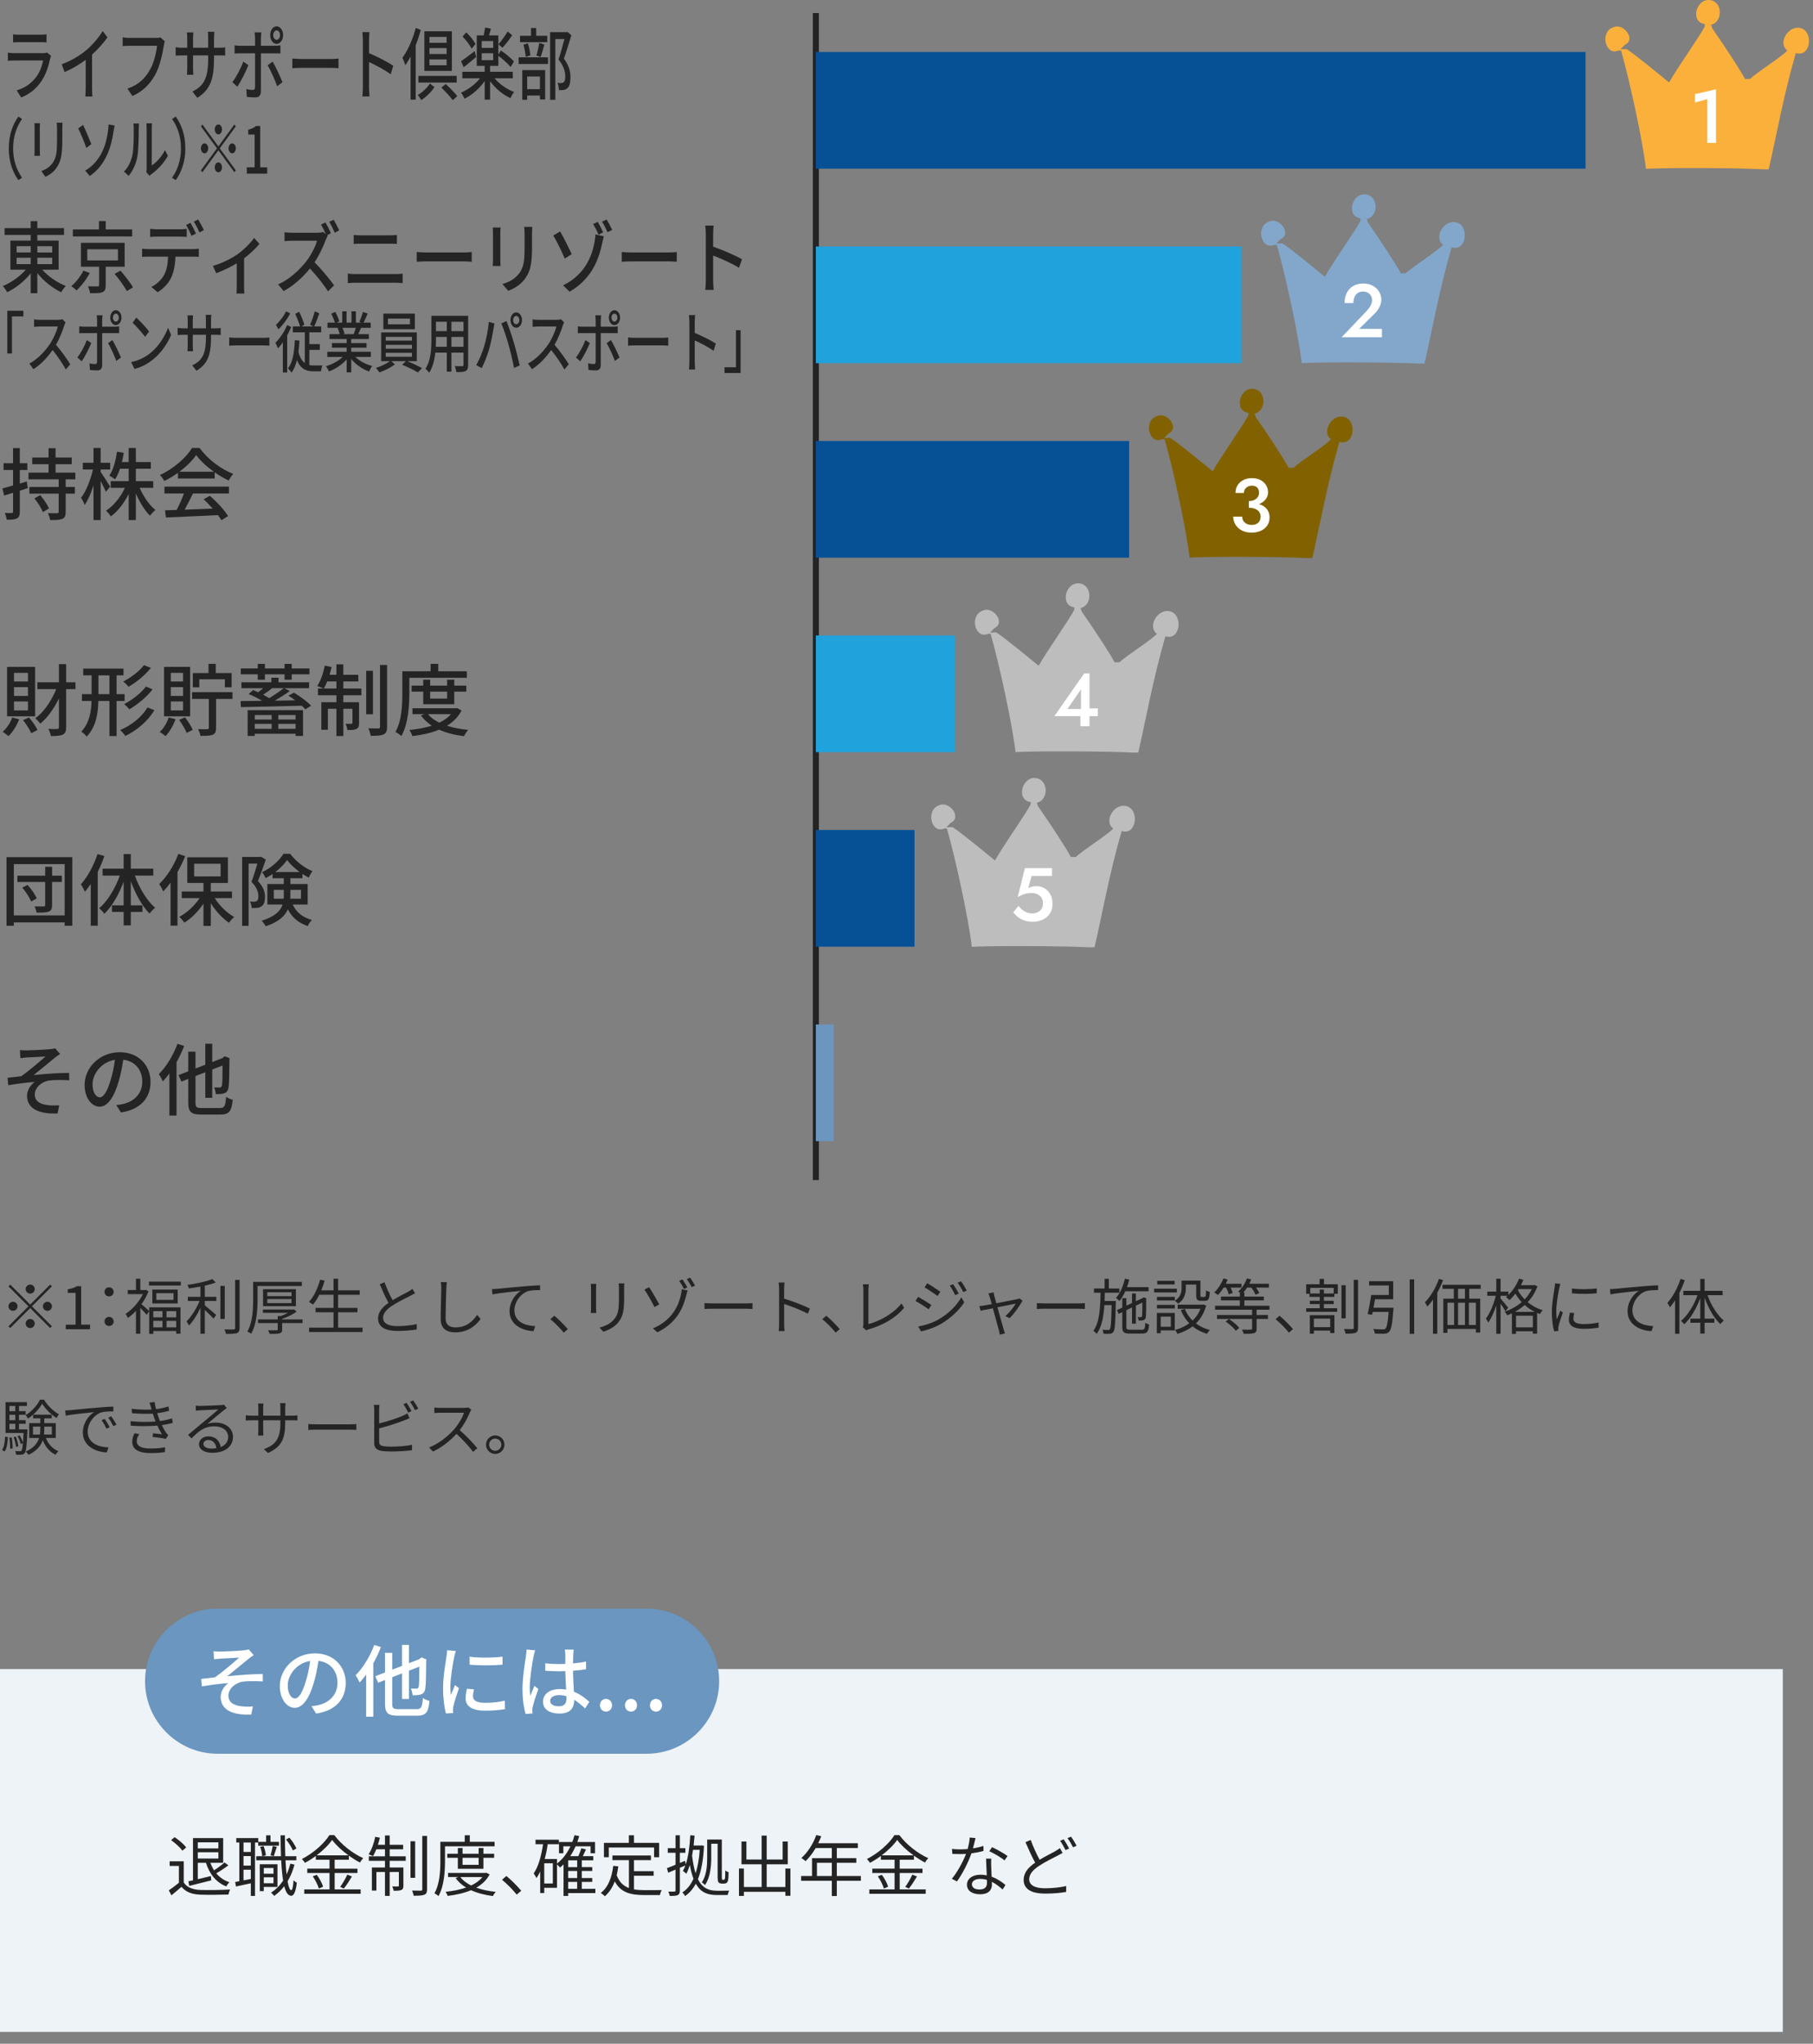<?xml version="1.0" encoding="UTF-8"?>
<svg id="a" data-name="レイヤー_1" xmlns="http://www.w3.org/2000/svg" viewBox="0 0 300 338">
  <rect x="0" y="0" width="300" height="338" fill="#808080" stroke="none"/>
  <g>
    <path d="M298.177,4.724c-2.081-.835-4.138,2.318-2.431,3.63-.71.891-5.03,3.609-6.19,4.71h-.808c-.711-1.373-3.221-5.216-5.425-8.38l-.199-.586c1.907-.413,1.963-3.602.036-4.045-2.426-.567-3.632,3.551-1.066,3.933l-.01.374c-.516,1.213-4.613,6.939-5.873,9.251l-.052.009c-1.175-.97-6.188-5.084-7.013-5.496l-.97.019c0-.006,0-.012,0-.019l.691-.712c1.938-.896-.264-3.707-1.923-2.889-2.285.762-1.298,4.818.907,3.818l.388.014c1.442,5.036,3.602,15.025,4.122,19.574l.512-.035c3.853-.166,14.955-.112,18.921.105h.872c1.14-4.847,2.424-12.121,4.494-19.237l.175.051c2.261.523,2.7-3.337.843-4.089Z" style="fill: #fbb03b;"/>
    <path d="M280.47,15.559l3.479-.785v8.863h-1.446v-7.243l-2.032.561v-1.396Z" style="fill: #fff;"/>
  </g>
  <g>
    <path d="M241.217,36.855c-2.081-.835-4.138,2.318-2.431,3.63-.71.891-5.03,3.609-6.19,4.71h-.808c-.711-1.373-3.221-5.216-5.425-8.38l-.199-.586c1.907-.413,1.963-3.602.036-4.045-2.426-.567-3.632,3.551-1.066,3.933l-.01.374c-.516,1.213-4.613,6.939-5.873,9.251l-.052.009c-1.175-.97-6.188-5.084-7.013-5.496l-.97.019c0-.006,0-.012,0-.019l.691-.712c1.938-.896-.264-3.707-1.923-2.889-2.285.762-1.298,4.818.907,3.818l.388.014c1.442,5.036,3.602,15.025,4.122,19.574l.512-.035c3.853-.166,14.955-.112,18.921.105h.872c1.14-4.847,2.424-12.121,4.494-19.237l.175.051c2.261.523,2.7-3.337.843-4.089Z" style="fill: #83a7ca;"/>
    <path d="M226.053,51.517c.208-.224.387-.44.536-.648.149-.208.262-.416.337-.624.074-.208.111-.428.111-.661,0-.166-.03-.33-.093-.492s-.158-.31-.287-.442-.284-.239-.468-.318c-.183-.079-.395-.119-.636-.119-.332,0-.619.077-.859.23-.241.154-.426.376-.555.667-.129.291-.193.627-.193,1.01h-1.459c0-.623.119-1.178.355-1.664.237-.486.588-.868,1.054-1.147.465-.278,1.026-.417,1.683-.417.507,0,.947.081,1.321.243s.684.372.929.629c.245.258.43.541.555.848.125.308.188.607.188.897,0,.457-.112.897-.337,1.321s-.516.802-.873,1.134l-2.468,2.431h3.777v1.371h-6.657l4.039-4.251Z" style="fill: #fff;"/>
  </g>
  <g>
    <path d="M222.657,69.022c-2.081-.835-4.138,2.318-2.431,3.63-.71.891-5.03,3.609-6.19,4.71h-.808c-.711-1.373-3.221-5.216-5.425-8.38l-.199-.586c1.907-.413,1.963-3.602.036-4.045-2.426-.567-3.632,3.551-1.066,3.933l-.01.374c-.516,1.213-4.613,6.939-5.873,9.251l-.052.009c-1.175-.97-6.188-5.084-7.013-5.496l-.97.019c0-.006,0-.012,0-.019l.691-.712c1.938-.896-.264-3.707-1.923-2.889-2.285.762-1.298,4.818.907,3.818l.388.014c1.442,5.036,3.602,15.025,4.122,19.574l.512-.035c3.853-.166,14.955-.112,18.921.105h.872c1.14-4.847,2.424-12.121,4.494-19.237l.175.051c2.261.523,2.7-3.337.843-4.089Z" style="fill: #826200;"/>
    <path d="M205.828,87.879c-.369-.137-.686-.328-.947-.573s-.463-.528-.604-.848c-.143-.32-.213-.659-.213-1.016h1.484c0,.274.068.516.205.723s.324.368.561.48c.238.112.502.168.793.168.299,0,.561-.054.785-.162.225-.108.396-.264.518-.467.119-.204.18-.451.18-.742,0-.232-.045-.44-.137-.623-.092-.183-.223-.337-.393-.461s-.375-.22-.611-.287-.504-.1-.805-.1v-.835c.482,0,.932.046,1.348.137.414.091.779.237,1.09.436.312.2.555.455.73.767.174.312.262.684.262,1.115,0,.499-.125.935-.375,1.309s-.598.665-1.047.873-.973.312-1.57.312c-.467,0-.883-.068-1.254-.206ZM206.645,82.874c.268,0,.504-.035.711-.106.209-.07.385-.17.529-.299.146-.128.258-.276.338-.442.078-.166.117-.341.117-.523,0-.233-.043-.438-.131-.617-.086-.179-.217-.318-.393-.417-.174-.1-.395-.15-.66-.15-.373,0-.689.115-.947.343s-.387.517-.387.866h-1.383c0-.482.113-.906.342-1.271s.547-.654.955-.866c.406-.212.875-.318,1.408-.318.564,0,1.047.108,1.445.324.398.216.705.501.916.854.213.354.318.746.318,1.178,0,.44-.137.831-.412,1.171-.273.341-.65.603-1.127.786-.479.183-1.025.274-1.641.274v-.785Z" style="fill: #fff;"/>
  </g>
  <g>
    <path d="M193.857,101.189c-2.081-.835-4.138,2.318-2.431,3.63-.71.891-5.03,3.609-6.19,4.71h-.808c-.711-1.373-3.221-5.216-5.425-8.38l-.199-.586c1.907-.413,1.963-3.602.036-4.045-2.426-.567-3.632,3.551-1.066,3.933l-.01.374c-.516,1.213-4.613,6.939-5.873,9.251l-.052.009c-1.175-.97-6.188-5.084-7.013-5.496l-.97.019c0-.006,0-.012,0-.019l.691-.712c1.938-.896-.264-3.707-1.923-2.889-2.285.762-1.298,4.818.907,3.818l.388.014c1.442,5.036,3.602,15.025,4.122,19.574l.512-.035c3.853-.166,14.955-.112,18.921.105h.872c1.14-4.847,2.424-12.121,4.494-19.237l.175.051c2.261.523,2.7-3.337.843-4.089Z" style="fill: #bdbdbd;"/>
    <path d="M179.397,111.375h.885v8.726h-1.508v-2.194l.1-.137v-3.765l-2.244,3.253h3.029l.212-.1h1.782v1.271h-7.18l4.924-7.056Z" style="fill: #fff;"/>
  </g>
  <g>
    <path d="M186.626,133.391c-2.081-.835-4.138,2.318-2.431,3.63-.71.891-5.03,3.609-6.19,4.71h-.808c-.711-1.373-3.221-5.216-5.425-8.38l-.199-.586c1.907-.413,1.963-3.602.036-4.045-2.426-.567-3.632,3.551-1.066,3.933l-.01.374c-.516,1.213-4.613,6.939-5.873,9.251l-.052.009c-1.175-.97-6.188-5.084-7.013-5.496l-.97.019c0-.006,0-.012,0-.019l.691-.712c1.938-.896-.264-3.707-1.923-2.889-2.285.762-1.298,4.818.907,3.818l.388.014c1.442,5.036,3.602,15.025,4.122,19.574l.512-.035c3.853-.166,14.955-.112,18.921.105h.872c1.14-4.847,2.424-12.121,4.494-19.237l.175.051c2.261.523,2.7-3.337.843-4.089Z" style="fill: #bdbdbd;"/>
    <path d="M173.893,150.782c-.18.374-.422.684-.729.929-.308.246-.652.428-1.035.549-.382.12-.785.181-1.209.181-.532,0-1.003-.071-1.415-.212-.411-.141-.767-.331-1.065-.567s-.561-.492-.785-.767l.872-1.072c.175.232.378.442.611.629.232.187.488.336.767.449s.555.168.829.168c.391,0,.723-.069.997-.206.274-.137.483-.332.629-.586.146-.253.219-.555.219-.903,0-.357-.083-.661-.249-.91-.167-.25-.392-.44-.674-.573-.282-.133-.59-.2-.922-.2-.258,0-.51.019-.755.056s-.494.106-.747.206c-.254.1-.53.241-.829.424l1.184-4.799h4.488v1.296h-3.379l-.548,1.995c.216-.108.44-.187.673-.237s.47-.075.711-.075c.481,0,.922.121,1.321.361.398.241.717.578.953,1.01.237.432.355.943.355,1.533,0,.507-.09.948-.268,1.321Z" style="fill: #fff;"/>
  </g>
  <g>
    <path d="M8.296,9.704c-.266,1.261-.692,2.574-1.395,3.641-.979,1.482-2.184,2.301-3.398,2.769l-.74-1.17c1.386-.39,2.544-1.235,3.322-2.34.541-.767.883-1.742,1.053-2.6H2.308c-.229,0-.646.013-1.007.052v-1.352c.37.052.731.091,1.007.091h4.859c.256,0,.483-.052.607-.117l.674.572c-.058.143-.133.338-.152.455ZM3.076,5.739h3.691c.304,0,.693-.026.931-.065v1.339c-.237-.026-.617-.039-.939-.039h-3.683c-.304,0-.646.013-.911.039v-1.339c.247.039.598.065.911.065Z" style="fill: #242424;"/>
    <path d="M14.351,8.235c.987-.832,1.993-2.041,2.639-3.094l.797,1.04c-.721,1.001-1.613,2.002-2.553,2.847v5.395c0,.533.019,1.248.066,1.534h-1.177c.028-.286.057-1.001.057-1.534v-4.524c-.996.741-2.249,1.495-3.502,2.015l-.465-1.287c1.66-.611,3.084-1.495,4.138-2.392Z" style="fill: #242424;"/>
    <path d="M27.097,7.585c-.209,1.326-.646,3.393-1.415,4.771-.863,1.547-2.05,2.782-3.777,3.523l-.815-1.222c1.859-.624,2.933-1.729,3.711-3.094.654-1.131,1.062-2.795,1.186-3.991h-4.659c-.408,0-.788.026-1.025.052v-1.456c.266.052.712.104,1.025.104h4.603c.161,0,.398-.013.607-.091l.73.65c-.075.208-.123.494-.17.754Z" style="fill: #242424;"/>
    <path d="M32.647,16.179l-.807-1.04c1.775-.897,2.61-2.015,2.61-5.46v-.52h-2.506v1.95c0,.533.028,1.079.048,1.261h-1.054c.01-.182.047-.715.047-1.261v-1.95h-.93c-.446,0-.835.026-.987.052v-1.417c.124.039.551.104.987.104h.93v-1.495c0-.325-.019-.702-.057-1.04h1.072c-.019.169-.057.559-.057,1.04v1.495h2.506v-1.508c0-.52-.028-.949-.048-1.131h1.072c-.019.195-.057.611-.057,1.131v1.508h.893c.465,0,.769-.039.949-.078v1.378c-.152-.026-.484-.039-.94-.039h-.901v.442c0,3.354-.551,5.213-2.771,6.578Z" style="fill: #242424;"/>
    <path d="M39.271,14.346l-.816-.767c.627-.806,1.414-2.301,1.794-3.38l.845.559c-.417,1.131-1.291,2.808-1.822,3.588ZM43.173,6.376v1.196h2.382c.247,0,.598-.026.845-.078v1.352c-.275-.026-.598-.026-.835-.026h-2.392v6.188c0,.702-.267,1.105-.893,1.105-.446,0-1.006-.026-1.434-.091l-.085-1.287c.408.104.835.143,1.082.143s.352-.13.36-.481v-5.577h-2.534c-.294,0-.598.013-.854.039v-1.365c.266.039.55.078.845.078h2.543v-1.209c0-.312-.038-.806-.075-1.014h1.119c-.028.182-.075.728-.075,1.027ZM46.741,13.591l-.873.676c-.39-1.066-1.092-2.665-1.576-3.471l.816-.611c.503.832,1.253,2.47,1.633,3.406ZM45.773,4.348c.588,0,1.072.65,1.072,1.456s-.484,1.456-1.072,1.456-1.063-.65-1.063-1.456.475-1.456,1.063-1.456ZM45.773,6.584c.312,0,.569-.351.569-.78s-.257-.78-.569-.78-.561.351-.561.78.247.78.561.78Z" style="fill: #242424;"/>
    <path d="M49.787,9.756h5.163c.455,0,.825-.052,1.062-.078v1.612c-.209-.013-.646-.065-1.062-.065h-5.163c-.522,0-1.092.026-1.414.065v-1.612c.312.026.901.078,1.414.078Z" style="fill: #242424;"/>
    <path d="M60.046,6.766c0-.416-.028-1.014-.085-1.456h1.167c-.028.429-.066,1.001-.066,1.456v2.028c1.263.52,3.065,1.443,4.015,2.08l-.427,1.417c-.997-.741-2.544-1.56-3.588-2.028v4.017c0,.403.028,1.196.076,1.664h-1.168c.048-.455.076-1.157.076-1.664v-7.514Z" style="fill: #242424;"/>
    <path d="M69.631,4.959c-.237.845-.521,1.703-.845,2.522v8.996h-.845v-7.137c-.275.533-.569,1.027-.863,1.443-.086-.273-.332-.923-.493-1.222.882-1.196,1.718-3.055,2.211-4.94l.835.338ZM71.881,14.397c-.532.858-1.386,1.651-2.174,2.158-.133-.247-.38-.624-.569-.845.778-.455,1.565-1.209,2.002-1.898l.741.585ZM69.232,12.551h6.34v1.105h-6.34v-1.105ZM74.775,11.732h-4.556v-6.552h4.556v6.552ZM73.902,6.103h-2.838v.975h2.838v-.975ZM73.902,7.949h-2.838v.988h2.838v-.988ZM73.902,9.821h-2.838v.975h2.838v-.975ZM73.74,13.891c.637.572,1.49,1.43,1.927,1.989l-.749.689c-.399-.559-1.234-1.456-1.88-2.067l.702-.611Z" style="fill: #242424;"/>
    <path d="M81.845,12.941c.808,1.001,2.051,1.833,3.218,2.275-.199.247-.465.702-.598,1.014-1.205-.546-2.486-1.573-3.369-2.795v3.042h-.893v-3.081c-.873,1.274-2.136,2.34-3.331,2.925-.133-.299-.398-.754-.589-1.001,1.13-.468,2.345-1.352,3.161-2.379h-2.942v-1.066h3.701v-.988h-1.31v-5.031h1.148c.085-.429.181-.923.228-1.3l.968.182c-.104.39-.218.78-.312,1.118h1.537v3.159l.428-.663c.711.481,1.68,1.261,2.154,1.82l-.551.91c-.427-.533-1.31-1.326-2.031-1.859v1.664h-1.366v.988h3.758v1.066h-3.009ZM78.789,9.431c-.684.585-1.442,1.196-2.06,1.69l-.437-1.001c.569-.377,1.414-1.027,2.259-1.664l.237.975ZM78.039,8.053c-.284-.598-.93-1.43-1.499-2.002l.607-.702c.569.533,1.233,1.326,1.537,1.937l-.646.767ZM79.71,7.923h1.898v-1.131h-1.898v1.131ZM79.71,9.951h1.898v-1.144h-1.898v1.144ZM84.749,5.83c-.493.754-1.11,1.547-1.613,2.067l-.654-.585c.483-.546,1.139-1.43,1.509-2.106l.759.624Z" style="fill: #242424;"/>
    <path d="M85.821,9.483h4.859v1.105h-4.859v-1.105ZM90.558,6.974h-4.509v-1.053h1.822v-1.287h.854v1.287h1.832v1.053ZM86.419,11.589h3.787v4.862h-.863v-.65h-2.107v.702h-.816v-4.914ZM86.988,9.405c-.038-.546-.189-1.391-.37-2.015l.731-.221c.208.611.36,1.456.417,1.989l-.778.247ZM87.235,12.655v2.093h2.107v-2.093h-2.107ZM88.764,9.185c.171-.559.37-1.469.475-2.08l.835.26c-.209.728-.418,1.534-.607,2.067l-.702-.247ZM94.543,5.83c-.37,1.235-.825,2.73-1.233,3.861.873,1.183,1.082,2.197,1.082,3.081,0,.871-.143,1.482-.484,1.794-.18.169-.389.26-.636.312-.218.039-.513.026-.778.026-.01-.351-.095-.858-.237-1.196.247.026.475.039.646.026.152-.013.275-.052.38-.143.189-.156.256-.494.256-.962,0-.754-.246-1.703-1.12-2.782.342-1.014.712-2.379.978-3.393h-1.509v10.049h-.863V5.323h2.724l.143-.052.654.559Z" style="fill: #242424;"/>
    <path d="M3.041,19.277l.61.396c-.875,1.254-1.477,2.838-1.477,4.863s.602,3.608,1.477,4.863l-.61.396c-.915-1.265-1.589-3.025-1.589-5.259s.674-3.994,1.589-5.259Z" style="fill: #242424;"/>
    <path d="M6.585,21.192v3.686c0,.286.016.671.032.891h-.923c.008-.187.032-.572.032-.891v-3.686c0-.198-.009-.583-.032-.814h.923c-.017.231-.032.506-.032.814ZM10.31,21.302v1.958c0,2.52-.289,3.455-.884,4.379-.521.836-1.332,1.342-1.918,1.606l-.666-.958c.763-.264,1.429-.682,1.927-1.43.562-.88.666-1.738.666-3.664v-1.892c0-.396-.024-.726-.049-1.012h.955c-.016.286-.031.616-.031,1.012Z" style="fill: #242424;"/>
    <path d="M15.113,23.832l-.827.638c-.369-1.067-.995-2.574-1.349-3.234l.811-.572c.369.748,1.076,2.432,1.365,3.168ZM16.895,25.13c.603-1.221.843-2.498.979-3.477.056-.374.08-.847.08-1.078l1.012.187c-.072.352-.153.803-.193,1.045-.192,1.298-.514,2.663-1.1,3.906-.634,1.32-1.532,2.542-2.825,3.389l-.754-.891c1.324-.737,2.207-1.893,2.801-3.081Z" style="fill: #242424;"/>
    <path d="M21.899,25.702c.232-.979.232-3.124.232-4.39,0-.374-.016-.638-.064-.891h.932c-.009.088-.04.495-.04.88,0,1.254-.032,3.598-.249,4.698-.241,1.21-.747,2.288-1.429,3.081l-.771-.704c.698-.66,1.155-1.662,1.389-2.674ZM24.267,27.782v-6.513c0-.451-.048-.814-.048-.88h.931c-.008.066-.04.429-.04.88v6.084c.698-.429,1.605-1.364,2.184-2.53l.489.946c-.683,1.243-1.813,2.398-2.737,3.036-.145.11-.24.209-.305.275l-.529-.605c.032-.187.056-.44.056-.693Z" style="fill: #242424;"/>
    <path d="M29.078,29.795l-.609-.396c.875-1.254,1.477-2.838,1.477-4.863s-.602-3.608-1.477-4.863l.609-.396c.915,1.265,1.59,3.025,1.59,5.259s-.675,3.994-1.59,5.259Z" style="fill: #242424;"/>
    <path d="M38.784,20.586l.232.319-2.648,3.63,2.648,3.63-.232.319-2.649-3.63-2.656,3.641-.232-.319,2.656-3.642-2.648-3.63.232-.319,2.648,3.631,2.649-3.631ZM33.848,25.361c-.329,0-.602-.374-.602-.825s.272-.825.602-.825.602.374.602.825-.272.825-.602.825ZM35.533,21.401c0-.451.272-.825.602-.825s.603.374.603.825-.273.825-.603.825-.602-.375-.602-.825ZM36.737,27.672c0,.451-.273.825-.603.825s-.602-.374-.602-.825.272-.825.602-.825.603.374.603.825ZM38.423,23.711c.329,0,.602.374.602.825s-.272.825-.602.825-.603-.374-.603-.825.273-.825.603-.825Z" style="fill: #242424;"/>
    <path d="M40.843,27.672h1.292v-5.413h-1.06v-.803c.554-.132.947-.33,1.284-.616h.698v6.832h1.156v1.045h-3.371v-1.045Z" style="fill: #242424;"/>
  </g>
  <g>
    <g>
      <path d="M133.588,200.447c0-1.571.611-2.333,1.451-2.333.852,0,1.373.804,1.373,2.273,0,1.559-.546,2.362-1.439,2.362-.815,0-1.385-.803-1.385-2.303ZM135.908,200.411c0-1.122-.27-1.895-.899-1.895-.534,0-.911.713-.911,1.895s.329,1.931.894,1.931c.665,0,.917-.863.917-1.931Z" style="fill: none;"/>
      <path d="M152.136,198.186v.414h-1.612l-.187,1.271c.096-.012.192-.024.348-.024.798,0,1.512.474,1.512,1.379,0,.888-.66,1.523-1.547,1.523-.45,0-.828-.132-1.032-.264l.145-.39c.168.114.497.252.888.252.563,0,1.049-.414,1.043-1.062,0-.618-.396-1.049-1.235-1.049-.24,0-.426.018-.575.042l.281-2.093h1.973Z" style="fill: none;"/>
      <g>
        <path d="M165.255,202.678v-4.024h-.013l-.737.426-.12-.372.93-.522h.426v4.492h-.485Z" style="fill: none;"/>
        <path d="M167.241,200.447c0-1.571.611-2.333,1.451-2.333.852,0,1.373.804,1.373,2.273,0,1.559-.546,2.362-1.439,2.362-.815,0-1.385-.803-1.385-2.303ZM169.562,200.411c0-1.122-.27-1.895-.899-1.895-.534,0-.911.713-.911,1.895s.329,1.931.894,1.931c.665,0,.917-.863.917-1.931Z" style="fill: none;"/>
      </g>
      <g>
        <path d="M181.255,202.678v-4.024h-.013l-.737.426-.12-.372.93-.522h.426v4.492h-.485Z" style="fill: none;"/>
        <path d="M185.789,198.186v.414h-1.612l-.187,1.271c.096-.012.192-.024.348-.024.798,0,1.512.474,1.512,1.379,0,.888-.66,1.523-1.547,1.523-.45,0-.828-.132-1.032-.264l.145-.39c.168.114.497.252.888.252.563,0,1.049-.414,1.043-1.062,0-.618-.396-1.049-1.235-1.049-.24,0-.426.018-.575.042l.281-2.093h1.973Z" style="fill: none;"/>
      </g>
      <g>
        <path d="M198.646,202.678h-2.656v-.306l.438-.462c1.067-1.08,1.607-1.733,1.607-2.465,0-.479-.21-.923-.857-.923-.36,0-.684.198-.899.372l-.168-.348c.275-.246.684-.438,1.163-.438.905,0,1.266.66,1.266,1.277,0,.845-.594,1.565-1.523,2.5l-.354.372v.012h1.984v.408Z" style="fill: none;"/>
        <path d="M199.241,200.447c0-1.571.611-2.333,1.451-2.333.852,0,1.373.804,1.373,2.273,0,1.559-.546,2.362-1.439,2.362-.815,0-1.385-.803-1.385-2.303ZM201.562,200.411c0-1.122-.27-1.895-.899-1.895-.534,0-.911.713-.911,1.895s.329,1.931.894,1.931c.665,0,.917-.863.917-1.931Z" style="fill: none;"/>
      </g>
      <g>
        <path d="M214.646,202.678h-2.656v-.306l.438-.462c1.067-1.08,1.607-1.733,1.607-2.465,0-.479-.21-.923-.857-.923-.36,0-.684.198-.899.372l-.168-.348c.275-.246.684-.438,1.163-.438.905,0,1.266.66,1.266,1.277,0,.845-.594,1.565-1.523,2.5l-.354.372v.012h1.984v.408Z" style="fill: none;"/>
        <path d="M217.789,198.186v.414h-1.612l-.187,1.271c.096-.012.192-.024.348-.024.798,0,1.512.474,1.512,1.379,0,.888-.66,1.523-1.547,1.523-.45,0-.828-.132-1.032-.264l.145-.39c.168.114.497.252.888.252.563,0,1.049-.414,1.043-1.062,0-.618-.396-1.049-1.235-1.049-.24,0-.426.018-.575.042l.281-2.093h1.973Z" style="fill: none;"/>
      </g>
      <g>
        <path d="M229.578,200.249c.528.09.978.516.978,1.164,0,.713-.516,1.337-1.523,1.337-.449,0-.857-.144-1.062-.288l.15-.384c.162.108.521.27.917.27.756,0,1.002-.528,1.002-.942,0-.66-.558-.959-1.146-.959h-.294v-.372h.294c.432,0,.989-.27.989-.833,0-.39-.233-.726-.773-.726-.33,0-.642.162-.821.294l-.15-.366c.216-.167.636-.335,1.067-.335.822,0,1.188.521,1.188,1.061,0,.462-.294.876-.815,1.062v.018Z" style="fill: none;"/>
        <path d="M231.241,200.447c0-1.571.611-2.333,1.451-2.333.852,0,1.373.804,1.373,2.273,0,1.559-.546,2.362-1.439,2.362-.815,0-1.385-.803-1.385-2.303ZM233.562,200.411c0-1.122-.27-1.895-.899-1.895-.534,0-.911.713-.911,1.895s.329,1.931.894,1.931c.665,0,.917-.863.917-1.931Z" style="fill: none;"/>
      </g>
      <g>
        <path d="M245.578,200.249c.528.09.978.516.978,1.164,0,.713-.516,1.337-1.523,1.337-.449,0-.857-.144-1.062-.288l.15-.384c.162.108.521.27.917.27.756,0,1.002-.528,1.002-.942,0-.66-.558-.959-1.146-.959h-.294v-.372h.294c.432,0,.989-.27.989-.833,0-.39-.233-.726-.773-.726-.33,0-.642.162-.821.294l-.15-.366c.216-.167.636-.335,1.067-.335.822,0,1.188.521,1.188,1.061,0,.462-.294.876-.815,1.062v.018Z" style="fill: none;"/>
        <path d="M249.789,198.186v.414h-1.612l-.187,1.271c.096-.012.192-.024.348-.024.798,0,1.512.474,1.512,1.379,0,.888-.66,1.523-1.547,1.523-.45,0-.828-.132-1.032-.264l.145-.39c.168.114.497.252.888.252.563,0,1.049-.414,1.043-1.062,0-.618-.396-1.049-1.235-1.049-.24,0-.426.018-.575.042l.281-2.093h1.973Z" style="fill: none;"/>
      </g>
      <g>
        <path d="M262.25,202.678h-.474v-1.259h-1.961v-.318l1.919-2.915h.516v2.849h.611v.384h-.611v1.259ZM260.319,201.035h1.457v-1.595c0-.246.012-.486.023-.72h-.023c-.138.276-.246.468-.36.672l-1.097,1.631v.012Z" style="fill: none;"/>
        <path d="M263.241,200.447c0-1.571.611-2.333,1.451-2.333.852,0,1.373.804,1.373,2.273,0,1.559-.546,2.362-1.439,2.362-.815,0-1.385-.803-1.385-2.303ZM265.562,200.411c0-1.122-.27-1.895-.899-1.895-.534,0-.911.713-.911,1.895s.329,1.931.894,1.931c.665,0,.917-.863.917-1.931Z" style="fill: none;"/>
      </g>
    </g>
    <line x1="135.001" y1="195.162" x2="135.001" y2="2.162" style="fill: none; stroke: #242424; stroke-miterlimit: 10;"/>
    <g>
      <rect x="135.001" y="169.428" width="2.96" height="19.3" style="fill: #6a96c0;"/>
      <rect x="135.001" y="137.262" width="16.32" height="19.3" style="fill: #065096;"/>
      <rect x="135.001" y="105.095" width="23.04" height="19.3" style="fill: #20a2dc;"/>
      <rect x="135.001" y="72.928" width="51.84" height="19.3" style="fill: #065096;"/>
      <rect x="135.001" y="40.762" width="70.4" height="19.3" style="fill: #20a2dc;"/>
      <rect x="135.001" y="8.595" width="127.36" height="19.3" style="fill: #065096;"/>
    </g>
  </g>
  <g>
    <path d="M7,44.604c.995,1.131,2.499,2.158,3.89,2.691-.261.247-.588.728-.758,1.04-1.391-.65-2.895-1.833-3.957-3.172v3.328h-1.097v-3.276c-1.052,1.313-2.511,2.457-3.89,3.107-.17-.312-.486-.767-.724-1.014,1.356-.559,2.826-1.573,3.799-2.704H1.72v-4.81h3.358v-.949H.759v-1.118h4.319v-1.157h1.097v1.157h4.421v1.118h-4.421v.949h3.527v4.81h-2.702ZM2.748,41.756h2.33v-1.04h-2.33v1.04ZM2.748,43.681h2.33v-1.053h-2.33v1.053ZM6.175,40.716v1.04h2.465v-1.04h-2.465ZM8.64,42.627h-2.465v1.053h2.465v-1.053Z" style="fill: #242424;"/>
    <path d="M14.861,45.149c-.543,1.027-1.402,2.158-2.205,2.886-.227-.247-.61-.546-.859-.715.791-.65,1.594-1.703,2.001-2.561l1.063.39ZM21.871,39.104h-9.814v-1.157h4.319v-1.391h1.119v1.391h4.376v1.157ZM17.495,44.109v3.055c0,.65-.124.988-.554,1.157-.43.169-1.086.182-2.035.169-.045-.338-.204-.806-.339-1.144.678.026,1.391.026,1.571.013.203,0,.26-.052.26-.221v-3.029h-3.008v-3.952h7.236v3.952h-3.132ZM14.442,43.069h5.077v-1.846h-5.077v1.846ZM19.938,44.759c.713.832,1.64,2.002,2.08,2.769l-1.028.611c-.396-.754-1.289-1.976-2.024-2.847l.973-.533Z" style="fill: #242424;"/>
    <path d="M24.542,41.197h7.406c.237,0,.655-.013.95-.065v1.339c-.271-.013-.656-.026-.95-.026h-2.917c-.046,1.378-.271,2.522-.701,3.458-.407.884-1.267,1.846-2.25,2.431l-1.04-.884c.836-.39,1.65-1.144,2.092-1.937.486-.871.633-1.898.678-3.068h-3.268c-.339,0-.712.013-1.028.039v-1.352c.316.039.678.065,1.028.065ZM25.944,37.921h3.821c.351,0,.78-.026,1.131-.078v1.339c-.361-.026-.769-.052-1.131-.052h-3.81c-.385,0-.803.026-1.108.052v-1.339c.339.052.724.078,1.097.078ZM32.435,38.636l-.746.364c-.227-.52-.588-1.3-.894-1.794l.724-.351c.282.468.689,1.274.916,1.781ZM33.734,38.064l-.734.377c-.237-.559-.61-1.3-.928-1.794l.724-.351c.306.494.735,1.3.938,1.769Z" style="fill: #242424;"/>
    <path d="M39.301,42.055c1.074-.767,2.159-1.872,2.747-2.704l.882.988c-.565.689-1.537,1.625-2.544,2.392v4.563c0,.416.012,1.027.057,1.248h-1.312c.022-.221.045-.832.045-1.248v-3.744c-.972.585-2.272,1.222-3.403,1.638l-.543-1.222c1.481-.39,3.155-1.274,4.071-1.911Z" style="fill: #242424;"/>
    <path d="M54.76,38.571l-.645.325.113.104c-.079.117-.249.455-.328.676-.396,1.066-1.063,2.522-1.854,3.705,1.165,1.144,2.533,2.821,3.233,3.809l-.995,1.001c-.746-1.157-1.876-2.587-2.996-3.783-1.21,1.482-2.736,2.86-4.353,3.731l-.916-1.105c1.832-.793,3.527-2.366,4.647-3.796.769-.988,1.526-2.418,1.797-3.432h-4.149c-.44,0-1.052.065-1.232.078v-1.469c.227.039.882.078,1.232.078h4.195c.418,0,.791-.052.983-.13l.441.39c-.227-.52-.543-1.157-.814-1.612l.735-.351c.282.481.7,1.3.904,1.781ZM56.128,38.103l-.735.377c-.237-.559-.61-1.3-.916-1.794l.724-.351c.294.481.724,1.3.928,1.768Z" style="fill: #242424;"/>
    <path d="M58.844,45.332h6.648c.362,0,.77-.026,1.131-.078v1.573c-.373-.039-.814-.065-1.131-.065h-6.648c-.418,0-.882.026-1.289.065v-1.573c.419.039.871.078,1.289.078ZM59.726,38.922h4.771c.43,0,.871-.026,1.177-.065v1.482c-.317-.026-.792-.039-1.177-.039h-4.76c-.407,0-.848.013-1.21.039v-1.482c.373.039.825.065,1.198.065Z" style="fill: #242424;"/>
    <path d="M70.64,41.756h6.151c.542,0,.983-.052,1.266-.078v1.612c-.248-.013-.769-.065-1.266-.065h-6.151c-.622,0-1.3.026-1.685.065v-1.612c.373.026,1.074.078,1.685.078Z" style="fill: #242424;"/>
    <path d="M82.786,38.584v4.355c0,.338.022.793.045,1.053h-1.3c.011-.221.045-.676.045-1.053v-4.355c0-.234-.011-.689-.045-.962h1.3c-.022.273-.045.598-.045.962ZM88.032,38.714v2.314c0,2.977-.407,4.082-1.243,5.174-.735.988-1.877,1.586-2.703,1.898l-.938-1.131c1.074-.312,2.013-.806,2.714-1.69.792-1.04.938-2.054.938-4.329v-2.236c0-.468-.033-.858-.067-1.196h1.346c-.023.338-.046.728-.046,1.196Z" style="fill: #242424;"/>
    <path d="M94.604,42.017l-1.153.754c-.521-1.261-1.413-3.042-1.899-3.822l1.131-.676c.531.884,1.515,2.873,1.922,3.744ZM98.381,40.027c.079-.455.147-.988.136-1.261l1.402.312c-.113.39-.227.923-.271,1.131-.543,2.574-1.662,5.876-5.404,8.034l-1.063-1.053c3.89-1.898,4.851-5.278,5.201-7.163ZM99.806,38.428l-.769.377c-.215-.533-.6-1.287-.882-1.755l.757-.364c.271.455.679,1.261.894,1.742ZM101.298,38.025l-.769.377c-.249-.533-.6-1.287-.904-1.742l.757-.364c.283.455.69,1.235.916,1.729Z" style="fill: #242424;"/>
    <path d="M104.568,41.756h6.151c.542,0,.983-.052,1.266-.078v1.612c-.248-.013-.769-.065-1.266-.065h-6.151c-.622,0-1.3.026-1.685.065v-1.612c.373.026,1.074.078,1.685.078Z" style="fill: #242424;"/>
    <path d="M116.794,38.766c0-.416-.034-1.014-.102-1.456h1.391c-.034.429-.079,1.001-.079,1.456v2.028c1.504.52,3.652,1.443,4.782,2.08l-.509,1.417c-1.187-.741-3.03-1.56-4.273-2.028v4.017c0,.403.034,1.196.091,1.664h-1.392c.057-.455.091-1.157.091-1.664v-7.514Z" style="fill: #242424;"/>
    <path d="M3.867,51.388v.946h-1.891v6.128h-.768v-7.074h2.658Z" style="fill: #242424;"/>
    <path d="M10.614,53.885c-.289.902-.775,2.146-1.354,3.136.851.968,1.849,2.387,2.36,3.223l-.726.858c-.545-.99-1.371-2.201-2.188-3.213-.883,1.254-1.997,2.432-3.178,3.168l-.669-.935c1.338-.682,2.576-2.002,3.394-3.223.561-.836,1.114-2.046,1.312-2.905h-3.03c-.321,0-.768.055-.899.066v-1.243c.165.033.644.077.899.077h3.062c.306,0,.578-.044.719-.11l.536.528c-.058.11-.182.385-.239.572Z" style="fill: #242424;"/>
    <path d="M13.516,59.76l-.71-.649c.544-.682,1.229-1.947,1.56-2.86l.735.473c-.363.957-1.123,2.376-1.585,3.037ZM16.908,53.016v1.012h2.071c.215,0,.521-.022.735-.066v1.144c-.239-.022-.521-.022-.727-.022h-2.08v5.237c0,.594-.231.935-.776.935-.388,0-.875-.022-1.246-.077l-.074-1.089c.354.088.727.121.94.121s.306-.11.314-.407v-4.72h-2.204c-.256,0-.521.011-.743.033v-1.155c.23.033.479.066.734.066h2.213v-1.023c0-.264-.033-.682-.066-.858h.974c-.024.154-.065.616-.065.869ZM20.012,59.122l-.76.572c-.338-.902-.949-2.255-1.37-2.938l.71-.517c.438.704,1.09,2.09,1.42,2.882ZM19.17,51.299c.512,0,.933.55.933,1.232s-.421,1.232-.933,1.232-.925-.55-.925-1.232.413-1.232.925-1.232ZM19.17,53.192c.272,0,.495-.297.495-.66s-.223-.66-.495-.66-.487.297-.487.66.215.66.487.66Z" style="fill: #242424;"/>
    <path d="M24.943,58.34c1.329-1.089,2.361-2.739,2.864-4.147l.504,1.199c-.595,1.43-1.609,2.926-2.897,3.982-.834.682-1.882,1.331-3.162,1.639l-.553-1.133c1.379-.275,2.451-.891,3.244-1.541ZM24.663,54.82l-.652.891c-.43-.583-1.453-1.782-2.064-2.332l.604-.858c.577.517,1.65,1.661,2.113,2.299Z" style="fill: #242424;"/>
    <path d="M32.508,61.311l-.701-.88c1.544-.759,2.27-1.705,2.27-4.621v-.44h-2.179v1.65c0,.451.024.913.041,1.067h-.916c.008-.154.041-.605.041-1.067v-1.65h-.809c-.389,0-.727.022-.858.044v-1.199c.106.033.479.088.858.088h.809v-1.265c0-.275-.017-.594-.05-.88h.934c-.017.143-.05.473-.05.88v1.265h2.179v-1.276c0-.44-.024-.803-.041-.958h.933c-.016.165-.049.517-.049.958v1.276h.775c.404,0,.669-.033.826-.066v1.166c-.133-.022-.422-.033-.817-.033h-.784v.374c0,2.838-.479,4.412-2.411,5.567Z" style="fill: #242424;"/>
    <path d="M39.156,55.876h4.491c.396,0,.718-.044.925-.066v1.364c-.182-.011-.562-.055-.925-.055h-4.491c-.453,0-.949.022-1.229.055v-1.364c.272.022.784.066,1.229.066Z" style="fill: #242424;"/>
    <path d="M48.191,54.083c-.19.462-.422.924-.669,1.375v6.15h-.719v-5.006c-.264.385-.536.737-.809,1.023-.074-.209-.297-.715-.421-.935.727-.704,1.478-1.815,1.939-2.927l.678.319ZM48.025,51.838c-.495.946-1.254,1.98-1.956,2.629-.091-.198-.289-.561-.413-.737.619-.572,1.329-1.485,1.676-2.245l.693.352ZM51.188,60.376c.223.044.454.066.702.066.206,0,1.188,0,1.452-.011-.091.242-.198.704-.23.979h-1.28c-1.18,0-2.088-.396-2.699-1.859-.206.825-.487,1.518-.883,2.079-.124-.187-.421-.55-.595-.704.784-1.001,1.04-2.662,1.131-4.665l.768.077c-.041.671-.091,1.298-.173,1.87.247.946.61,1.507,1.057,1.837v-5.083h-1.989v-.979h1.205c-.174-.594-.512-1.43-.793-2.068l.636-.352c.33.671.693,1.54.867,2.124l-.463.297h1.965l-.553-.275c.264-.594.603-1.541.775-2.223l.743.341c-.264.77-.569,1.584-.834,2.156h1.147v.979h-1.956v1.947h1.733v.957h-1.733v2.509Z" style="fill: #242424;"/>
    <path d="M58.785,59.034c.727.682,1.792,1.243,2.799,1.496-.174.22-.396.638-.512.913-1.073-.385-2.18-1.122-2.956-2.068v2.211h-.751v-2.134c-.784.88-1.898,1.595-2.931,1.98-.115-.264-.33-.649-.503-.869.982-.275,2.056-.847,2.781-1.529h-2.551v-.858h3.203v-.671h-2.435v-.77h2.435v-.66h-2.84v-.814h1.692c-.074-.308-.215-.704-.347-1.001l.198-.044h-1.874v-.858h1.222c-.123-.429-.371-1.034-.603-1.485l.669-.297c.256.473.545,1.144.66,1.573l-.421.209h.908v-1.881h.718v1.881h.817v-1.881h.727v1.881h.892l-.313-.132c.198-.44.454-1.133.578-1.628l.792.264c-.223.539-.471,1.089-.686,1.497h1.189v.858h-1.594c-.156.374-.321.737-.462,1.045h1.75v.814h-2.923v.66h2.535v.77h-2.535v.671h3.253v.858h-2.584ZM56.664,54.215c.148.319.297.715.354.979l-.239.066h1.742c.124-.297.256-.693.363-1.045h-2.221Z" style="fill: #242424;"/>
    <path d="M67.365,59.727c.834.319,1.833.803,2.46,1.155l-.677.715c-.619-.374-1.733-.935-2.601-1.265l.611-.605h-2.41l.594.528c-.66.528-1.717,1.056-2.559,1.331-.141-.209-.388-.55-.578-.737.793-.242,1.767-.704,2.312-1.122h-1.444v-4.752h5.894v4.752h-1.602ZM68.646,54.446h-5.218v-2.574h5.218v2.574ZM63.832,56.338h4.334v-.627h-4.334v.627ZM63.832,57.669h4.334v-.638h-4.334v.638ZM63.832,59h4.334v-.649h-4.334v.649ZM67.836,52.686h-3.641v.946h3.641v-.946Z" style="fill: #242424;"/>
    <path d="M77.465,60.299c0,.594-.107.902-.404,1.056-.306.165-.784.187-1.544.176-.033-.275-.157-.726-.256-.99.528.033,1.073.022,1.229.022.149,0,.207-.066.207-.275v-1.969h-1.998v3.146h-.768v-3.146h-1.898c-.133,1.21-.43,2.442-1.032,3.333-.115-.198-.43-.55-.603-.671.899-1.332.982-3.279.982-4.83v-3.917h6.084v8.064ZM73.932,57.35v-1.628h-1.791v.44c0,.374-.009.781-.033,1.188h1.824ZM72.141,53.214v1.551h1.791v-1.551h-1.791ZM76.697,53.214h-1.998v1.551h1.998v-1.551ZM76.697,57.35v-1.628h-1.998v1.628h1.998Z" style="fill: #242424;"/>
    <path d="M80.886,53.236l.933.253c-.058.275-.132.693-.174.935-.106.726-.404,2.299-.726,3.389-.298,1.023-.769,2.211-1.214,3.069l-.899-.506c.52-.902.99-2.08,1.279-3.015.363-1.177.693-2.806.801-4.125ZM82.957,53.478l.851-.374c.339.825.884,2.42,1.214,3.532.313,1.056.751,2.772.974,3.807l-.94.407c-.224-1.199-.57-2.651-.9-3.828-.321-1.145-.842-2.718-1.197-3.543ZM85.418,51.663c.528,0,.957.572.957,1.276s-.429,1.266-.957,1.266c-.521,0-.95-.562-.95-1.266s.43-1.276.95-1.276ZM85.418,53.621c.28,0,.52-.308.52-.682s-.239-.693-.52-.693-.513.319-.513.693.231.682.513.682Z" style="fill: #242424;"/>
    <path d="M93.114,53.885c-.289.902-.775,2.146-1.354,3.136.851.968,1.849,2.387,2.36,3.223l-.726.858c-.545-.99-1.371-2.201-2.188-3.213-.883,1.254-1.997,2.432-3.178,3.168l-.669-.935c1.338-.682,2.576-2.002,3.394-3.223.561-.836,1.114-2.046,1.312-2.905h-3.03c-.321,0-.768.055-.899.066v-1.243c.165.033.644.077.899.077h3.062c.306,0,.578-.044.719-.11l.536.528c-.058.11-.182.385-.239.572Z" style="fill: #242424;"/>
    <path d="M96.016,59.76l-.71-.649c.544-.682,1.229-1.947,1.56-2.86l.735.473c-.363.957-1.123,2.376-1.585,3.037ZM99.408,53.016v1.012h2.071c.215,0,.521-.022.735-.066v1.144c-.239-.022-.521-.022-.727-.022h-2.08v5.237c0,.594-.231.935-.776.935-.388,0-.875-.022-1.246-.077l-.074-1.089c.354.088.727.121.94.121s.306-.11.314-.407v-4.72h-2.204c-.256,0-.521.011-.743.033v-1.155c.23.033.479.066.734.066h2.213v-1.023c0-.264-.033-.682-.066-.858h.974c-.024.154-.065.616-.065.869ZM102.512,59.122l-.76.572c-.338-.902-.949-2.255-1.37-2.938l.71-.517c.438.704,1.09,2.09,1.42,2.882ZM101.67,51.299c.512,0,.933.55.933,1.232s-.421,1.232-.933,1.232-.925-.55-.925-1.232.413-1.232.925-1.232ZM101.67,53.192c.272,0,.495-.297.495-.66s-.223-.66-.495-.66-.487.297-.487.66.215.66.487.66Z" style="fill: #242424;"/>
    <path d="M105.156,55.876h4.491c.396,0,.718-.044.925-.066v1.364c-.182-.011-.562-.055-.925-.055h-4.491c-.453,0-.949.022-1.229.055v-1.364c.272.022.784.066,1.229.066Z" style="fill: #242424;"/>
    <path d="M114.075,53.346c0-.352-.024-.858-.074-1.232h1.016c-.025.363-.058.847-.058,1.232v1.716c1.098.44,2.666,1.221,3.491,1.76l-.371,1.199c-.867-.627-2.213-1.32-3.12-1.716v3.399c0,.341.024,1.012.065,1.408h-1.015c.041-.385.065-.979.065-1.408v-6.359Z" style="fill: #242424;"/>
    <path d="M119.89,61.685v-.946h1.891v-6.128h.768v7.074h-2.658Z" style="fill: #242424;"/>
  </g>
  <g>
    <path d="M4.59,80.731l-1.312.416v3.471c0,.611-.13.923-.468,1.118-.352.182-.871.234-1.69.221-.039-.286-.183-.806-.325-1.118.507.013,1.001.013,1.145.013.155,0,.221-.052.221-.234v-3.12l-1.482.455-.272-1.17c.48-.13,1.092-.299,1.755-.494v-2.561H.586v-1.118h1.573v-2.509h1.118v2.509h1.248v1.118h-1.248v2.249l1.157-.351.155,1.105ZM10.869,79.275v1.261h1.521v1.105h-1.521v3.016c0,.65-.143.975-.559,1.157-.429.182-1.079.195-2.016.195-.052-.338-.208-.832-.363-1.157.663.039,1.339.039,1.521.026.208-.013.26-.065.26-.247v-2.99h-4.849v-1.105h4.849v-1.261h-4.992v-1.105h3.315v-1.404h-2.704v-1.105h2.704v-1.534h1.157v1.534h2.678v1.105h-2.678v1.404h3.276v1.105h-1.6ZM6.657,81.875c.546.663,1.183,1.586,1.456,2.21l-1.027.611c-.221-.624-.832-1.573-1.391-2.275l.962-.546Z" style="fill: #242424;"/>
    <path d="M17.512,81.329c-.169-.429-.532-1.131-.857-1.781v6.461h-1.184v-5.733c-.402,1.274-.923,2.457-1.456,3.237-.116-.338-.39-.871-.598-1.196.819-1.027,1.586-2.99,1.963-4.667h-1.677v-1.118h1.768v-2.444h1.184v2.444h1.573v1.118h-1.573v.403c.351.481,1.339,2.041,1.573,2.431l-.716.845ZM23.115,80.679c.611,1.443,1.6,2.86,2.601,3.666-.286.221-.677.637-.885.949-.871-.845-1.729-2.249-2.353-3.692v4.407h-1.184v-4.316c-.767,1.521-1.807,2.886-2.951,3.705-.182-.299-.546-.715-.806-.936,1.235-.78,2.418-2.236,3.133-3.783h-2.353v-1.105h2.977v-2.054h-1.442c-.222.676-.494,1.274-.807,1.755-.208-.169-.702-.481-.962-.611.663-.962,1.066-2.457,1.274-3.965l1.118.182c-.078.533-.183,1.04-.3,1.534h1.118v-2.327h1.184v2.327h2.483v1.105h-2.483v2.054h2.873v1.105h-2.236Z" style="fill: #242424;"/>
    <path d="M29.446,78.196c-.715.507-1.482.975-2.263,1.352-.13-.273-.454-.728-.715-.988,2.224-1.014,4.343-2.886,5.317-4.472h1.248c1.378,1.911,3.536,3.497,5.564,4.29-.286.299-.56.729-.768,1.092-.754-.364-1.547-.819-2.301-1.352v1.014h-6.084v-.936ZM27.21,80.484h10.674v1.131h-5.955c-.429.871-.909,1.846-1.378,2.678,1.443-.052,3.056-.117,4.642-.182-.481-.546-1.001-1.092-1.508-1.547l1.04-.559c1.183,1.001,2.418,2.379,3.016,3.341l-1.104.689c-.144-.247-.338-.533-.572-.845-3.094.156-6.396.299-8.606.39l-.156-1.183,1.925-.065c.429-.806.896-1.846,1.209-2.717h-3.225v-1.131ZM35.388,78.014c-1.17-.832-2.236-1.807-2.926-2.756-.624.91-1.611,1.885-2.769,2.756h5.694Z" style="fill: #242424;"/>
  </g>
  <g>
    <path d="M3.173,118.959c-.402,1.053-1.079,2.119-1.768,2.782-.222-.195-.702-.546-.962-.715.663-.572,1.261-1.456,1.572-2.354l1.157.286ZM5.812,118.465H1.171v-8.177h4.642v8.177ZM4.629,111.276h-2.313v1.43h2.313v-1.43ZM4.629,113.642h-2.313v1.456h2.313v-1.456ZM4.629,116.008h-2.313v1.482h2.313v-1.482ZM4.798,118.66c.546.624,1.145,1.482,1.404,2.067l-1.027.533c-.26-.598-.832-1.508-1.364-2.158l.987-.442ZM12.494,113.967h-1.547v6.318c0,.65-.156,1.001-.546,1.209-.403.182-1.027.234-1.977.234-.052-.325-.246-.858-.429-1.183.676.026,1.287.026,1.47.013.207,0,.285-.065.285-.273v-4.771c-.832,1.69-1.911,3.211-3.081,4.16-.194-.26-.559-.663-.832-.871,1.392-1.001,2.679-2.899,3.472-4.836h-3.134v-1.131h3.575v-3.003h1.196v3.003h1.547v1.131Z" style="fill: #242424;"/>
    <path d="M19.293,115.93v5.798h-1.183v-5.798h-1.833c-.052,2.132-.391,4.238-1.925,5.889-.182-.247-.623-.65-.896-.819,1.339-1.456,1.638-3.25,1.69-5.07h-1.587v-1.131h1.6v-3.107h-1.392v-1.118h6.67v1.118h-1.145v3.107h1.326v1.131h-1.326ZM18.11,114.799v-3.107h-1.82v3.107h1.82ZM25.547,117.451c-1.093,1.82-2.86,3.315-4.811,4.264-.195-.312-.546-.715-.858-.975,1.833-.767,3.589-2.145,4.524-3.744l1.145.455ZM24.962,110.457c-.963,1.222-2.393,2.379-3.706,3.12-.208-.273-.546-.637-.87-.858,1.222-.624,2.665-1.69,3.432-2.717l1.145.455ZM25.247,114.006c-.987,1.274-2.482,2.509-3.848,3.302-.195-.26-.546-.624-.858-.858,1.274-.663,2.795-1.794,3.602-2.912l1.104.468Z" style="fill: #242424;"/>
    <path d="M29.043,118.946c-.364,1.053-1.001,2.119-1.651,2.795-.221-.195-.688-.533-.962-.689.65-.585,1.184-1.482,1.482-2.392l1.131.286ZM31.461,118.465h-4.315v-8.177h4.315v8.177ZM30.291,111.276h-2.028v1.43h2.028v-1.43ZM30.291,113.642h-2.028v1.456h2.028v-1.456ZM30.291,116.008h-2.028v1.482h2.028v-1.482ZM30.604,118.634c.52.637,1.04,1.495,1.287,2.067l-1.001.507c-.234-.585-.755-1.482-1.248-2.145l.962-.429ZM38.469,115.592h-2.718v4.797c0,.624-.13.936-.559,1.131-.442.169-1.092.182-2.028.182-.039-.325-.221-.793-.377-1.118.663.026,1.313.026,1.521.013.194-.013.247-.065.247-.234v-4.771h-2.77v-1.118h6.683v1.118ZM32.982,113.668h-1.079v-2.353h2.6v-1.521h1.196v1.521h2.626v2.353h-1.118v-1.326h-4.225v1.326Z" style="fill: #242424;"/>
    <path d="M48.635,114.552c1.026.598,2.235,1.521,2.847,2.158l-.949.598c-.156-.182-.364-.39-.598-.598-3.653.104-7.54.182-10.075.234l-.053-1.001c1.001,0,2.224-.013,3.575-.039-.663-.403-1.508-.832-2.235-1.118l.728-.663c.26.104.546.221.832.364.286-.208.585-.442.858-.676h-3.614v-.975h4.953v-.754h1.183v.754h5.058v.975h-4.121l.936.468c-.74.533-1.638,1.105-2.496,1.599l3.394-.052c-.377-.286-.768-.559-1.131-.78l.91-.494ZM42.654,111.523h-2.809v-.975h2.809v-.754h1.183v.754h3.25v-.754h1.184v.754h2.938v.975h-2.938v.884h-1.184v-.884h-3.25v.884h-1.183v-.884ZM40.978,117.451h9.165v4.264h-1.235v-.364h-6.747v.364h-1.183v-4.264ZM42.16,118.257v.741h2.795v-.741h-2.795ZM44.955,120.532v-.819h-2.795v.819h2.795ZM45.033,113.811c-.468.39-1.001.767-1.482,1.079.364.208.716.403,1.001.572.871-.533,1.769-1.144,2.393-1.651h-1.911ZM48.907,118.257h-2.86v.741h2.86v-.741ZM48.907,120.532v-.819h-2.86v.819h2.86Z" style="fill: #242424;"/>
    <path d="M56.812,113.876h2.99v1.105h-2.99v1.157h2.6v3.419c0,.494-.078.806-.416.988-.338.182-.832.195-1.508.182-.026-.299-.169-.741-.325-1.027.468.013.858.013.988,0,.13,0,.169-.039.169-.169v-2.314h-1.508v4.511h-1.145v-4.511h-1.417v3.471h-1.079v-4.55h2.496v-1.157h-3.055v-1.105h.896c-.247-.143-.728-.312-1.014-.416.572-.858,1.001-2.145,1.248-3.38l1.131.234c-.104.429-.221.871-.338,1.287h1.131v-1.729h1.145v1.729h2.482v1.092h-2.482v1.183ZM55.667,113.876v-1.183h-1.521c-.169.442-.364.858-.572,1.183h2.093ZM61.712,118.127h-1.117v-7.189h1.117v7.189ZM64.053,109.976v10.206c0,.728-.156,1.066-.585,1.274-.416.208-1.145.234-2.119.234-.053-.325-.222-.884-.391-1.235.729.026,1.431.026,1.651.013.208,0,.273-.065.273-.273v-10.219h1.17Z" style="fill: #242424;"/>
    <path d="M67.731,114.682c0,2.041-.183,5.057-1.313,7.033-.221-.195-.728-.546-.988-.663,1.054-1.846,1.145-4.485,1.145-6.37v-3.667h4.68v-1.222h1.262v1.222h4.731v1.079h-9.516v2.587ZM76.376,117.503c-.546,1.079-1.391,1.898-2.418,2.522,1.04.338,2.236.559,3.523.689-.247.247-.559.728-.702,1.04-1.534-.195-2.925-.546-4.121-1.079-1.313.546-2.834.871-4.42,1.066-.091-.299-.312-.767-.507-1.014,1.312-.13,2.587-.351,3.718-.715-.715-.468-1.313-1.027-1.794-1.677l.585-.221h-1.989v-.975h7.163l.222-.039.74.403ZM70.032,116.463v-2.08h-1.924v-.988h1.924v-.988h1.144v.988h2.809v-.988h1.183v.988h1.989v.988h-1.989v2.08h-5.135ZM70.812,118.114c.468.559,1.104,1.027,1.885,1.404.767-.377,1.43-.832,1.924-1.404h-3.809ZM71.176,114.383v1.144h2.809v-1.144h-2.809Z" style="fill: #242424;"/>
  </g>
  <g>
    <path d="M11.962,141.756v11.35h-1.262v-.559H2.289v.559h-1.209v-11.35h10.882ZM10.7,151.39v-8.476H2.289v8.476h8.411ZM10.232,145.865h-1.612v3.835c0,.598-.143.884-.546,1.053-.416.169-1.053.182-2.015.182-.053-.299-.195-.741-.338-1.04.649.026,1.312.013,1.521.013.182-.013.234-.065.234-.221v-3.822H2.874v-1.04h4.603v-1.482h1.144v1.482h1.612v1.04ZM4.551,146.346c.624.676,1.274,1.586,1.521,2.236l-.923.52c-.234-.637-.858-1.599-1.47-2.301l.871-.455Z" style="fill: #242424;"/>
    <path d="M17.265,141.574c-.285.884-.676,1.768-1.092,2.626v8.892h-1.157v-6.89c-.324.468-.637.884-.962,1.274-.117-.286-.468-.949-.676-1.222,1.118-1.222,2.132-3.12,2.756-5.005l1.131.325ZM22.322,144.812c.741,2.093,2.015,4.186,3.354,5.317-.299.221-.702.637-.924.962-1.222-1.209-2.34-3.237-3.106-5.356v3.991h1.924v1.092h-1.924v2.223h-1.184v-2.223h-1.937v-1.092h1.937v-3.913c-.793,2.132-1.924,4.095-3.198,5.317-.182-.299-.598-.715-.857-.923,1.378-1.144,2.652-3.263,3.419-5.395h-2.847v-1.144h3.483v-2.418h1.184v2.418h3.718v1.144h-3.042Z" style="fill: #242424;"/>
    <path d="M30.643,141.587c-.364.897-.794,1.781-1.274,2.639v8.866h-1.145v-7.111c-.39.533-.806,1.027-1.209,1.443-.116-.286-.455-.936-.676-1.222,1.261-1.196,2.457-3.068,3.172-4.979l1.132.364ZM35.53,148.53c.793,1.261,2.028,2.457,3.211,3.12-.26.234-.663.663-.845.962-1.092-.728-2.197-1.937-3.017-3.237v3.757h-1.209v-3.692c-.871,1.3-2.015,2.458-3.172,3.146-.195-.299-.559-.728-.832-.962,1.248-.637,2.522-1.82,3.367-3.094h-2.951v-1.092h3.588v-1.417h-2.678v-4.238h6.722v4.238h-2.835v1.417h3.511v1.092h-2.86ZM32.124,144.941h4.381v-2.093h-4.381v2.093Z" style="fill: #242424;"/>
    <path d="M43.98,142.159c-.364,1.092-.858,2.483-1.301,3.549.937.988,1.171,1.859,1.171,2.639,0,.754-.17,1.274-.572,1.534-.195.156-.442.234-.715.26-.261.039-.599.039-.924.026,0-.312-.104-.767-.285-1.066.285.026.546.026.728.026.156-.013.312-.039.429-.117.169-.13.247-.442.247-.819-.013-.637-.247-1.43-1.144-2.353.351-.91.715-2.106.975-3.016h-1.456v10.296h-1.065v-11.388h2.938l.183-.039.793.468ZM48.427,149.596c.754,1.521,1.78,2.119,3.197,2.561-.272.247-.571.663-.701,1.014-1.431-.546-2.496-1.261-3.289-2.782-.494,1.118-1.561,2.119-3.68,2.795-.104-.247-.442-.715-.663-.91,2.249-.702,3.133-1.638,3.472-2.678h-2.522v-3.393h2.717v-.962h-1.858v-.689c-.377.247-.768.481-1.157.676-.104-.286-.364-.728-.572-.988,1.456-.663,2.86-1.924,3.549-3.042h1.093c.923,1.235,2.34,2.34,3.691,2.873-.221.286-.468.728-.624,1.066-.338-.169-.688-.377-1.04-.598v.702h-1.988v.962h2.859v3.393h-2.482ZM46.944,148.634c.013-.169.013-.325.013-.494v-.975h-1.65v1.469h1.638ZM49.57,144.213c-.806-.598-1.56-1.3-2.067-1.976-.441.65-1.144,1.365-1.937,1.976h4.004ZM48.05,147.165v1.001c0,.156,0,.312-.014.468h1.769v-1.469h-1.755Z" style="fill: #242424;"/>
  </g>
  <g>
    <path d="M4.435,173.718c.559,0,3.133-.117,3.899-.208.364-.039.624-.091.793-.143l.819.949c-.221.13-.611.403-.832.585-.949.767-2.574,2.132-3.549,2.899,1.872-.195,4.134-.364,5.876-.364l.013,1.222c-1.261-.065-2.535-.065-3.328.039-1.222.182-2.366,1.157-2.366,2.301,0,1.196.949,1.612,2.133,1.768.741.091,1.43.065,1.911.026l-.273,1.352c-3.237.13-5.057-.858-5.057-2.938,0-.975.676-1.859,1.261-2.275-1.3.104-2.912.299-4.368.546l-.117-1.235c.702-.065,1.599-.182,2.262-.26,1.301-.884,3.212-2.548,4.018-3.263-.559.039-2.535.13-3.081.169-.338.026-.741.078-1.079.104l-.065-1.326c.364.039.716.052,1.132.052Z" style="fill: #242424;"/>
    <path d="M20.008,183.976l-.767-1.222c.442-.039.832-.104,1.157-.182,1.664-.377,3.146-1.599,3.146-3.692,0-1.885-1.144-3.38-3.146-3.627-.183,1.17-.403,2.431-.78,3.653-.78,2.652-1.859,4.121-3.146,4.121s-2.47-1.43-2.47-3.601c0-2.912,2.548-5.408,5.812-5.408,3.12,0,5.096,2.184,5.096,4.901s-1.742,4.602-4.901,5.057ZM16.511,181.479c.585,0,1.196-.845,1.795-2.847.324-1.027.559-2.21.715-3.354-2.341.377-3.705,2.405-3.705,4.017,0,1.495.637,2.184,1.195,2.184Z" style="fill: #242424;"/>
    <path d="M30.474,172.977c-.339.897-.78,1.82-1.262,2.691v8.828h-1.183v-6.968c-.352.481-.715.923-1.079,1.313-.117-.286-.468-.923-.663-1.209,1.222-1.209,2.379-3.107,3.081-5.005l1.105.351ZM36.389,183.248c.767,0,.91-.351,1.026-1.846.273.195.768.416,1.093.481-.183,1.846-.546,2.444-2.041,2.444h-3.146c-1.69,0-2.171-.416-2.171-2.002v-3.9l-1.131.455-.481-1.079,1.612-.624v-3.25h1.195v2.782l1.626-.624v-3.471h1.144v3.029l1.677-.65.183-.143.208-.169.832.338-.052.182c-.014,2.314-.039,4.043-.144,4.589-.078.611-.338.897-.741,1.027-.377.13-.962.143-1.365.13-.025-.325-.143-.832-.285-1.105.324.013.74.013.909.013.195,0,.312-.052.391-.338.064-.312.091-1.417.104-3.302l-1.716.663v4.681h-1.144v-4.226l-1.626.624v4.381c0,.754.156.91,1.054.91h2.99Z" style="fill: #242424;"/>
  </g>
  <g>
    <path d="M8.296,212.451l.29.29-3.299,3.298,3.299,3.298-.29.29-3.298-3.298-3.309,3.309-.289-.29,3.308-3.308-3.298-3.298.289-.29,3.299,3.298,3.298-3.298ZM2.149,216.788c-.409,0-.749-.34-.749-.75s.34-.75.749-.75.749.34.749.75-.34.75-.749.75ZM4.248,213.19c0-.41.34-.75.75-.75s.75.34.75.75-.34.75-.75.75-.75-.339-.75-.75ZM5.748,218.887c0,.41-.34.75-.75.75s-.75-.34-.75-.75.34-.75.75-.75.75.34.75.75ZM7.846,215.289c.41,0,.75.34.75.75s-.34.75-.75.75-.749-.34-.749-.75.34-.75.749-.75Z" style="fill: #242424;"/>
    <path d="M10.88,219.077h1.63v-5.257h-1.3v-.59c.649-.11,1.119-.28,1.519-.52h.7v6.366h1.47v.76h-4.019v-.76Z" style="fill: #242424;"/>
    <path d="M17.298,213.65c0-.46.351-.75.749-.75s.76.29.76.75-.359.75-.76.75-.749-.29-.749-.75ZM17.298,218.547c0-.46.351-.76.749-.76s.76.3.76.76c0,.45-.359.75-.76.75s-.749-.3-.749-.75Z" style="fill: #242424;"/>
    <path d="M24.688,216.208h5.178v4.357h-.709v-.439h-3.789v.47h-.68v-3.748l-.42.6c-.209-.27-.679-.78-1.049-1.149v4.278h-.72v-3.788c-.439.47-.89.87-1.339,1.179-.07-.19-.27-.529-.38-.669,1.089-.709,2.229-1.959,2.868-3.278h-2.508v-.68h1.358v-1.859h.72v1.859h.8l.14-.03.41.27c-.28.739-.689,1.459-1.16,2.108.35.27,1.07.93,1.279,1.14v-.62ZM29.926,211.961v.64h-5.277v-.64h5.277ZM29.405,213.27v2.299h-4.198v-2.299h4.198ZM25.367,216.838v1.03h1.52v-1.03h-1.52ZM25.367,219.517h1.52v-1.069h-1.52v1.069ZM28.716,213.87h-2.849v1.109h2.849v-1.109ZM29.156,216.838h-1.6v1.03h1.6v-1.03ZM29.156,219.517v-1.069h-1.6v1.069h1.6Z" style="fill: #242424;"/>
    <path d="M33.889,214.469h1.908v.68h-1.908v.729c.449.35,1.589,1.33,1.879,1.589l-.43.61c-.301-.33-.939-.97-1.449-1.439v3.938h-.72v-4.308c-.521,1.139-1.22,2.269-1.899,2.948-.09-.2-.279-.51-.409-.689.8-.76,1.669-2.139,2.159-3.378h-1.939v-.68h2.089v-1.689c-.649.12-1.31.22-1.929.31-.03-.18-.141-.43-.23-.59,1.459-.22,3.199-.56,4.128-.97l.55.57c-.5.2-1.129.38-1.799.53v1.839ZM37.187,218.127h-.72v-5.467h.72v5.467ZM39.646,211.671v7.936c0,.51-.14.74-.45.87-.33.11-.889.13-1.799.13-.04-.2-.15-.54-.27-.75.699.02,1.329.02,1.52.01.18,0,.26-.06.26-.25v-7.946h.739Z" style="fill: #242424;"/>
    <path d="M42.619,212.68v2.239c0,1.649-.13,4.048-1.06,5.657-.14-.11-.45-.3-.63-.37.891-1.549.96-3.728.96-5.297v-2.909h8.056v.68h-7.326ZM50.064,218.807h-3.377v1.049c0,.38-.09.56-.41.649-.33.1-.85.1-1.659.1-.05-.18-.16-.44-.26-.609.63.02,1.229.02,1.39.01.159-.01.209-.04.209-.17v-1.029h-3.268v-.6h3.268v-.56h.54c.399-.15.81-.34,1.169-.53h-4.168v-.54h4.988l.16-.03.439.38c-.65.47-1.569.909-2.398,1.179v.1h3.377v.6ZM43.529,216.019v-2.809h5.437v2.809h-5.437ZM44.229,214.359h4.008v-.649h-4.008v.649ZM44.229,215.509h4.008v-.669h-4.008v.669Z" style="fill: #242424;"/>
    <path d="M59.995,219.566v.72h-8.854v-.72h4.047v-2.539h-2.969v-.719h2.969v-2.179h-2.349c-.319.63-.669,1.18-1.039,1.629-.149-.12-.479-.34-.68-.44.819-.879,1.459-2.259,1.849-3.678l.75.16c-.16.55-.34,1.089-.561,1.599h2.029v-1.919h.76v1.919h3.578v.729h-3.578v2.179h3.209v.719h-3.209v2.539h4.048Z" style="fill: #242424;"/>
    <path d="M64.968,215.029c.939-.57,2.019-1.1,2.569-1.399.289-.17.499-.3.709-.47l.439.709c-.229.14-.479.27-.77.42-.68.35-2.059,1.009-3.038,1.659-.93.6-1.489,1.259-1.489,2.019,0,.83.789,1.35,2.369,1.35,1.089,0,2.418-.14,3.197-.34v.889c-.759.13-1.908.25-3.158.25-1.879,0-3.238-.56-3.238-2.059,0-1.03.66-1.839,1.729-2.589-.46-.819-.989-1.989-1.449-3.078l.79-.33c.399,1.1.899,2.179,1.339,2.969Z" style="fill: #242424;"/>
    <path d="M73.858,213.06c-.05,1.129-.12,3.488-.12,4.978,0,1.099.689,1.489,1.639,1.489,1.83,0,2.859-1.029,3.578-2.069l.57.68c-.689.95-1.979,2.209-4.178,2.209-1.439,0-2.429-.6-2.429-2.229,0-1.479.101-4.008.101-5.057,0-.37-.021-.729-.08-1.02l1.009.01c-.05.33-.079.68-.09,1.009Z" style="fill: #242424;"/>
    <path d="M82.289,213.15c.65-.07,2.539-.26,4.378-.41,1.089-.1,2.028-.15,2.698-.18v.799c-.569,0-1.449.01-1.959.16-1.419.459-2.289,1.979-2.289,3.158,0,1.959,1.82,2.579,3.449,2.639l-.291.83c-1.848-.07-3.957-1.06-3.957-3.289,0-1.559.949-2.828,1.869-3.378-1.07.12-3.618.36-4.697.59l-.09-.87c.379-.01.699-.03.889-.05Z" style="fill: #242424;"/>
    <path d="M91.07,218.167l.649-.57c.72.58,1.619,1.489,2.239,2.219l-.68.58c-.641-.79-1.5-1.649-2.209-2.229Z" style="fill: #242424;"/>
    <path d="M98.629,213.05v3.338c0,.25.02.58.039.76h-.919c.021-.15.05-.47.05-.77v-3.328c0-.18-.02-.53-.039-.72h.908c-.02.19-.039.479-.039.72ZM103.275,213.12v1.619c0,2.398-.329,3.188-1.049,4.048-.649.779-1.648,1.209-2.379,1.459l-.649-.689c.919-.23,1.769-.63,2.389-1.329.71-.83.829-1.639.829-3.528v-1.579c0-.34-.02-.62-.049-.87h.939c-.021.25-.031.53-.031.87Z" style="fill: #242424;"/>
    <path d="M109.098,215.719l-.799.45c-.43-.899-1.26-2.319-1.669-2.889l.779-.399c.45.649,1.329,2.188,1.688,2.838ZM112.696,214.02c.06-.26.11-.62.11-.799l.979.19c-.09.25-.17.589-.209.719-.48,2.009-1.479,4.588-4.798,6.207l-.739-.64c3.447-1.459,4.348-4.167,4.657-5.677ZM113.736,212.92l-.561.25c-.189-.419-.539-1-.789-1.349l.539-.23c.24.34.61.95.811,1.33ZM115.016,212.621l-.561.24c-.22-.41-.539-.979-.809-1.33l.549-.229c.24.34.609.939.82,1.319Z" style="fill: #242424;"/>
    <path d="M117.959,215.559h5.477c.5,0,.859-.03,1.08-.05v.979c-.2-.01-.62-.05-1.07-.05h-5.486c-.55,0-1.08.02-1.389.05v-.979c.299.02.829.05,1.389.05Z" style="fill: #242424;"/>
    <path d="M128.918,213.14c0-.28-.02-.729-.08-1.04h.98c-.03.31-.07.74-.07,1.04v1.629c1.319.4,3.219,1.12,4.268,1.649l-.34.85c-1.09-.59-2.818-1.26-3.928-1.609.01,1.499.01,3.008.01,3.298,0,.31.02.85.061,1.179h-.97c.05-.32.069-.81.069-1.179v-5.817Z" style="fill: #242424;"/>
    <path d="M136.07,218.167l.649-.57c.72.58,1.619,1.489,2.239,2.219l-.68.58c-.641-.79-1.5-1.649-2.209-2.229Z" style="fill: #242424;"/>
    <path d="M142.869,219.027v-5.717c0-.26-.051-.709-.09-.91h.989c-.04.25-.069.62-.069.91v5.667c1.908-.48,4.227-1.799,5.467-3.408l.449.7c-1.299,1.609-3.357,2.848-5.847,3.568-.11.03-.26.08-.42.18l-.579-.5c.069-.16.1-.29.1-.49Z" style="fill: #242424;"/>
    <path d="M154.118,215.829l-.45.7c-.499-.36-1.578-1.06-2.188-1.369l.449-.68c.59.32,1.759,1.04,2.188,1.349ZM155.287,218.217c1.66-.949,2.979-2.259,3.789-3.668l.479.83c-.869,1.339-2.248,2.628-3.848,3.568-.999.59-2.379,1.05-3.308,1.239l-.46-.81c1.09-.189,2.339-.589,3.348-1.159ZM155.607,213.64l-.47.69c-.479-.37-1.569-1.089-2.149-1.429l.45-.67c.59.33,1.739,1.1,2.169,1.409ZM158.636,213.93l-.569.26c-.25-.52-.58-1.119-.91-1.579l.551-.23c.249.36.699,1.08.929,1.549ZM159.975,213.43l-.569.26c-.27-.53-.609-1.1-.949-1.549l.56-.24c.27.35.709,1.069.959,1.529Z" style="fill: #242424;"/>
    <path d="M164.538,214.359c.06.22.18.65.33,1.179,1.409-.27,3.108-.6,3.448-.679.119-.03.279-.07.379-.12l.5.35c-.42.85-1.449,2.249-2.129,2.918l-.709-.35c.629-.54,1.379-1.459,1.719-2.059-.23.04-1.639.32-3.028.6.399,1.439.89,3.198,1.02,3.638.06.19.159.5.22.68l-.85.22c-.029-.22-.08-.479-.15-.729-.129-.45-.609-2.219-.999-3.648-.939.19-1.759.35-2.028.41l-.2-.76c.28-.02.53-.06.829-.11.141-.02.609-.11,1.22-.22-.149-.53-.271-.959-.33-1.149-.069-.25-.149-.45-.239-.6l.859-.21c.029.17.08.39.14.64Z" style="fill: #242424;"/>
    <path d="M172.959,215.559h5.477c.5,0,.859-.03,1.08-.05v.979c-.2-.01-.62-.05-1.07-.05h-5.486c-.55,0-1.08.02-1.389.05v-.979c.299.02.829.05,1.389.05Z" style="fill: #242424;"/>
    <path d="M184.639,215.159s0,.24-.011.34c-.069,3.308-.13,4.427-.38,4.757-.16.22-.32.29-.58.32-.239.03-.648.02-1.059,0-.02-.19-.08-.48-.189-.66.409.04.779.04.919.04.149,0,.229-.02.31-.14.17-.23.23-1.199.29-3.978h-1.199c-.12,1.899-.43,3.628-1.27,4.758-.12-.16-.36-.38-.56-.49,1.039-1.379,1.159-3.858,1.199-6.317h-1.09v-.689h1.76v-1.609h.699v1.609h1.739v.689h-2.399c-.01.46-.02.92-.039,1.37h1.859ZM186.207,213.55c-.279.62-.6,1.169-.969,1.609-.121-.13-.41-.4-.57-.52.68-.75,1.189-1.939,1.469-3.168l.721.15c-.101.43-.23.85-.371,1.249h3.568v.68h-3.848ZM188.955,219.917c.44,0,.521-.19.561-1.149.17.11.43.23.629.27-.09,1.18-.31,1.509-1.148,1.509h-2.029c-.989,0-1.26-.22-1.26-1.099v-2.449l-.6.28-.279-.61.879-.41v-1.559h.67v1.239l.939-.439v-1.58h.64v1.279l1.1-.509.05-.05.12-.09.47.17-.03.12c0,1.419-.02,2.678-.06,2.958-.03.32-.189.48-.449.54-.221.06-.521.07-.75.06-.021-.18-.08-.419-.16-.58.189.02.439.01.52.01.12,0,.18-.02.21-.19.03-.15.05-1.029.05-2.219l-1.069.51v2.988h-.64v-2.688l-.939.45v2.778c0,.38.09.46.64.46h1.938Z" style="fill: #242424;"/>
    <path d="M194.738,213.74h-3.768v-.61h3.768v.61ZM194.389,220.026h-2.319v.459h-.649v-3.348h2.969v2.889ZM191.439,214.479h2.959v.589h-2.959v-.589ZM191.439,215.799h2.959v.6h-2.959v-.6ZM194.368,212.42h-2.878v-.6h2.878v.6ZM192.069,217.748v1.679h1.669v-1.679h-1.669ZM196.227,213c0,.86-.219,1.909-1.279,2.609-.109-.13-.389-.39-.539-.49.959-.61,1.109-1.439,1.109-2.129v-1.199h3.118v2.438c0,.22.03.26.19.26h.5c.18,0,.219-.13.239-1.089.14.12.43.23.62.27-.061,1.169-.24,1.459-.77,1.459h-.69c-.609,0-.79-.19-.79-.899v-1.779h-1.709v.549ZM199.586,215.929c-.34,1.229-.93,2.199-1.689,2.948.649.49,1.419.859,2.299,1.08-.16.15-.38.45-.48.629-.909-.27-1.699-.68-2.379-1.229-.738.569-1.599.969-2.508,1.239-.07-.18-.26-.5-.4-.65.85-.22,1.66-.58,2.359-1.099-.59-.61-1.06-1.339-1.399-2.179l.659-.2c.29.729.73,1.379,1.289,1.929.561-.529,1.01-1.179,1.311-1.949h-3.778v-.68h4.107l.13-.03.48.19Z" style="fill: #242424;"/>
    <path d="M202.469,212.94c-.279.47-.6.899-.939,1.239-.129-.12-.439-.33-.609-.43.619-.57,1.18-1.449,1.52-2.319l.699.18c-.09.24-.189.47-.31.7h2.599v.63h-1.809c.159.31.299.66.35.889l-.65.24c-.069-.3-.25-.75-.43-1.129h-.42ZM207.936,216.598v.879h1.869v.65h-1.869v1.599c0,.439-.1.629-.439.75-.33.11-.879.12-1.709.12-.039-.22-.16-.5-.27-.7.68.02,1.27.02,1.449,0,.18,0,.22-.04.22-.18v-1.589h-5.807v-.65h5.807v-.879h-6.126v-.649h4.098v-.89h-3.119v-.63h3.119v-.669c-.101-.07-.211-.13-.271-.17.61-.52,1.149-1.329,1.429-2.159l.711.16c-.09.25-.181.48-.301.72h3.238v.63h-2.129c.23.31.439.66.55.909l-.64.28c-.109-.33-.399-.81-.699-1.189h-.68c-.189.29-.4.569-.619.799h.159v.689h3.218v.63h-3.218v.89h4.157v.649h-2.129ZM203.349,218.137c.63.4,1.38,1.02,1.709,1.479l-.569.47c-.32-.46-1.039-1.1-1.68-1.529l.54-.42Z" style="fill: #242424;"/>
    <path d="M211.07,218.167l.649-.57c.72.58,1.619,1.489,2.239,2.219l-.68.58c-.641-.79-1.5-1.649-2.209-2.229Z" style="fill: #242424;"/>
    <path d="M219.088,212.391h2.279v1.579h-.57v.51h-1.729v.649h1.619v.54h-1.619v.689h2.199v.59h-5.127v-.59h2.238v-.689h-1.629v-.54h1.629v-.649h-1.699v-.51h-.539v-1.579h2.219v-.89h.729v.89ZM216.74,217.508h4.067v2.958h-.7v-.41h-2.698v.51h-.669v-3.058ZM220.688,212.99h-3.878v.929h1.569v-.649h.689v.649h1.619v-.929ZM217.409,218.078v1.409h2.698v-1.409h-2.698ZM222.676,218.027h-.699v-5.477h.699v5.477ZM224.715,211.661v7.905c0,.51-.109.73-.42.86-.309.12-.879.14-1.639.14-.04-.21-.15-.56-.27-.779.619.03,1.209.02,1.398.02.16-.01.221-.06.221-.23v-7.916h.709Z" style="fill: #242424;"/>
    <path d="M230.588,216.278s-.01.24-.021.34c-.18,2.359-.35,3.288-.71,3.628-.199.24-.43.3-.789.32-.311.03-.939.01-1.579-.02-.011-.23-.12-.549-.26-.759.659.06,1.319.07,1.569.07.209,0,.33-.01.439-.11.24-.21.41-.979.539-2.779h-2.628c-.04.17-.08.33-.11.48l-.729-.12c.199-.83.439-2.148.579-3.158h2.919v-1.579h-3.259v-.7h3.987v2.979h-3.008c-.08.47-.16.959-.25,1.409h3.309ZM234.006,211.581v9.015h-.74v-9.015h.74Z" style="fill: #242424;"/>
    <path d="M238.789,211.711c-.271.7-.59,1.409-.96,2.069v6.806h-.71v-5.657c-.299.43-.609.819-.93,1.159-.069-.16-.289-.53-.409-.7.929-.939,1.799-2.398,2.329-3.888l.68.21ZM243.116,213.15v1.629h1.819v5.597h-.721v-.589h-4.707v.649h-.68v-5.657h1.739v-1.629h-1.868v-.669h6.316v.669h-1.899ZM239.508,219.127h1.109v-3.678h-1.109v3.678ZM242.406,213.15h-1.139v1.629h1.139v-1.629ZM241.268,215.449v3.678h1.139v-3.678h-1.139ZM244.215,215.449h-1.158v3.678h1.158v-3.678Z" style="fill: #242424;"/>
    <path d="M254.396,212.73c-.351,1.029-.919,1.899-1.609,2.619.68.569,1.509,1.039,2.489,1.339-.15.14-.36.43-.46.62-.16-.06-.319-.12-.47-.18v3.438h-.699v-.4h-2.789v.44h-.68v-3.408c-.26.13-.52.23-.789.33-.08-.19-.271-.46-.42-.6.999-.32,1.988-.86,2.828-1.579-.42-.45-.77-.93-1.039-1.399-.311.4-.641.76-.98,1.06-.129-.14-.419-.39-.589-.5.079-.07.17-.14.249-.21h-1.139v.45c.29.32,1.069,1.279,1.26,1.52l-.44.58c-.159-.29-.51-.82-.819-1.25v4.987h-.709v-4.717c-.36,1.119-.84,2.199-1.33,2.858-.08-.2-.26-.49-.39-.66.659-.839,1.319-2.398,1.64-3.768h-1.41v-.689h1.49v-2.139h.709v2.139h1.289v.55c.74-.71,1.379-1.679,1.77-2.699l.719.2c-.119.3-.26.589-.409.879h2.139l.13-.03.46.22ZM253.976,216.958c-.64-.31-1.199-.7-1.679-1.129-.51.44-1.06.819-1.629,1.129h3.308ZM253.646,219.517v-1.919h-2.789v1.919h2.789ZM251.167,213.37c.271.51.64,1.029,1.12,1.519.479-.5.889-1.069,1.179-1.699h-2.179l-.12.18Z" style="fill: #242424;"/>
    <path d="M258.02,212.99c-.19.919-.5,2.708-.5,3.828,0,.49.029.91.09,1.399.17-.45.41-1.049.58-1.459l.419.32c-.26.709-.62,1.769-.71,2.239-.029.15-.06.34-.049.45.01.11.02.25.029.35l-.72.05c-.2-.709-.37-1.859-.37-3.208,0-1.469.33-3.178.45-4.008.04-.23.07-.49.07-.709l.89.08c-.051.169-.141.489-.18.669ZM260.348,218.078c0,.459.33.899,1.689.899.898,0,1.669-.08,2.479-.26l.02.839c-.629.12-1.469.21-2.498.21-1.68,0-2.43-.56-2.43-1.5,0-.34.061-.689.17-1.179l.721.07c-.101.37-.15.65-.15.92ZM264.215,213.08v.81c-1.068.12-3.008.12-4.107,0v-.799c1.09.18,3.109.14,4.107-.01Z" style="fill: #242424;"/>
    <path d="M267.289,213.15c.65-.07,2.539-.26,4.378-.41,1.089-.1,2.028-.15,2.698-.18v.799c-.569,0-1.449.01-1.959.16-1.419.459-2.289,1.979-2.289,3.158,0,1.959,1.82,2.579,3.449,2.639l-.291.83c-1.848-.07-3.957-1.06-3.957-3.289,0-1.559.949-2.828,1.869-3.378-1.07.12-3.618.36-4.697.59l-.09-.87c.379-.01.699-.03.889-.05Z" style="fill: #242424;"/>
    <path d="M278.778,211.721c-.239.71-.55,1.429-.89,2.109v6.756h-.709v-5.527c-.27.42-.561.81-.85,1.149-.08-.17-.3-.56-.43-.729.879-.97,1.689-2.459,2.188-3.968l.689.209ZM282.547,214.2c.59,1.669,1.619,3.328,2.698,4.197-.181.13-.43.39-.56.59-1.05-.959-2.01-2.639-2.619-4.377v3.468h1.609v.679h-1.609v1.789h-.719v-1.789h-1.63v-.679h1.63v-3.398c-.641,1.729-1.6,3.368-2.648,4.328-.131-.17-.371-.43-.541-.56,1.09-.879,2.129-2.559,2.739-4.248h-2.349v-.72h2.799v-1.969h.719v1.969h2.979v.72h-2.498Z" style="fill: #242424;"/>
    <path d="M.34,239.807c.35-.49.471-1.37.5-2.209l.47.09c-.05.879-.159,1.829-.55,2.359l-.42-.24ZM4.548,236.388s0,.19-.01.29c-.101,2.458-.22,3.338-.45,3.638-.149.17-.299.24-.529.26-.2.02-.55.02-.89,0-.021-.18-.069-.44-.17-.59.34.02.649.02.78.02.119,0,.189-.01.27-.1.1-.13.18-.47.24-1.229l-.34.14c-.091-.36-.311-.899-.541-1.299l.351-.13c.21.37.45.87.54,1.209.039-.41.069-.939.1-1.609H.92v-5.097h3.538v.63h-1.319v.859h1.109v.6h-1.109v.89h1.109v.6h-1.109v.919h1.409ZM1.93,237.718c.109.589.17,1.329.16,1.819l-.41.06c.02-.5-.04-1.239-.141-1.829l.391-.05ZM1.56,232.521v.859h.97v-.859h-.97ZM2.529,233.979h-.97v.89h.97v-.89ZM1.56,236.388h.97v-.919h-.97v.919ZM2.648,239.287c-.039-.43-.209-1.099-.389-1.609l.369-.08c.189.5.37,1.169.41,1.589l-.391.1ZM7.276,231.481c.6.979,1.569,1.929,2.469,2.409-.13.17-.29.43-.39.63-.89-.56-1.839-1.5-2.379-2.369-.479.849-1.379,1.839-2.358,2.458-.08-.17-.24-.44-.37-.58.979-.58,1.93-1.619,2.359-2.549h.669ZM7.586,237.817c.391,1,1.109,1.789,2.079,2.179-.149.13-.37.41-.47.589-.979-.459-1.699-1.319-2.119-2.409-.31.91-.969,1.759-2.348,2.419-.101-.15-.311-.4-.471-.52,1.35-.62,1.949-1.419,2.219-2.259h-1.648v-2.458h1.839v-.79h-1.189v-.61h3.089v.61h-1.24v.79h1.899v2.458h-1.64ZM6.607,237.248c.049-.33.06-.66.06-.979v-.33h-1.21v1.31h1.15ZM7.326,235.938v.34c0,.32-.01.65-.05.97h1.3v-1.31h-1.25Z" style="fill: #242424;"/>
    <path d="M11.68,233.21c.649-.07,2.539-.26,4.377-.41,1.09-.09,2.029-.15,2.699-.18v.799c-.57,0-1.449.01-1.959.16-1.42.459-2.289,1.979-2.289,3.168,0,1.949,1.819,2.569,3.448,2.628l-.29.83c-1.849-.07-3.957-1.059-3.957-3.288,0-1.559.949-2.829,1.869-3.378-1.07.12-3.619.36-4.698.589l-.09-.869c.38-.01.7-.03.89-.05ZM18.137,236.039l-.51.24c-.23-.479-.521-1-.82-1.409l.51-.22c.23.33.609.949.82,1.389ZM19.275,235.609l-.52.25c-.24-.49-.529-.979-.84-1.399l.49-.23c.239.33.639.939.869,1.379Z" style="fill: #242424;"/>
    <path d="M24.738,231.971l.85-.11c.039.38.129.79.239,1.189.71-.09,1.409-.24,2.049-.45l.11.719c-.57.16-1.279.31-1.969.4.069.25.149.48.22.689.069.19.149.4.229.6.83-.1,1.529-.28,1.999-.43l.12.75c-.48.13-1.109.26-1.809.359.209.43.439.86.699,1.24.109.16.229.29.369.43l-.409.609c-.56-.15-1.499-.24-2.188-.32l.069-.609c.53.06,1.18.13,1.499.17-.299-.46-.56-.95-.779-1.439-1.219.11-2.858.13-4.397.02l-.04-.75c1.499.16,3.019.15,4.148.05-.07-.18-.141-.35-.201-.52-.1-.28-.189-.54-.27-.78-.969.06-2.188.04-3.438-.07l-.051-.729c1.199.14,2.34.17,3.299.12-.03-.08-.051-.17-.07-.25-.08-.3-.18-.61-.279-.89ZM22.629,238.317c0,.83.74,1.239,2.309,1.239.93,0,1.659-.06,2.379-.21l-.029.8c-.7.11-1.49.169-2.34.169-1.959,0-3.058-.58-3.068-1.859-.01-.569.17-.989.391-1.429l.779.16c-.24.35-.42.689-.42,1.129Z" style="fill: #242424;"/>
    <path d="M33.089,232.51c.52,0,2.898-.08,3.429-.13.299-.02.439-.05.539-.08l.46.58c-.181.13-.38.26-.56.41-.5.38-1.859,1.539-2.639,2.189.459-.16.939-.21,1.389-.21,1.659,0,2.849,1,2.849,2.349,0,1.609-1.319,2.648-3.438,2.648-1.359,0-2.188-.59-2.188-1.419,0-.69.61-1.299,1.54-1.299,1.248,0,1.918.819,2.038,1.769.8-.31,1.249-.89,1.249-1.709,0-.979-.939-1.719-2.238-1.719-1.67,0-2.559.709-3.828,1.999l-.569-.59c.829-.68,2.108-1.749,2.688-2.239.56-.46,1.809-1.509,2.318-1.959-.529.02-2.528.11-3.059.14-.219.01-.449.03-.659.06l-.03-.829c.23.03.51.04.71.04ZM34.988,239.566c.289,0,.559-.02.809-.06-.08-.79-.579-1.359-1.339-1.359-.45,0-.8.29-.8.64,0,.479.55.779,1.33.779Z" style="fill: #242424;"/>
    <path d="M44.338,240.296l-.67-.63c1.819-.7,2.729-1.559,2.729-4.357v-.42h-2.848v1.619c0,.37.029.81.039.91h-.879c.01-.1.04-.53.04-.91v-1.619h-1.079c-.43,0-.88.03-1,.04v-.87c.09.02.58.07,1,.07h1.079v-1.279c0-.21-.011-.5-.04-.729h.89c-.011.1-.05.38-.05.729v1.279h2.848v-1.249c0-.39-.029-.72-.049-.82h.898c-.01.1-.05.43-.05.82v1.249h1.1c.44,0,.78-.03.919-.05v.839c-.109-.01-.479-.03-.919-.03h-1.1v.36c0,2.659-.569,4.028-2.858,5.047Z" style="fill: #242424;"/>
    <path d="M52.409,235.559h5.478c.499,0,.859-.03,1.078-.05v.979c-.199-.01-.619-.05-1.068-.05h-5.487c-.55,0-1.079.02-1.39.05v-.979c.301.02.83.05,1.39.05Z" style="fill: #242424;"/>
    <path d="M62.738,233.15v2.259c1.18-.29,2.76-.77,3.799-1.219.3-.13.6-.28.879-.45l.35.8c-.279.12-.639.28-.939.39-1.119.45-2.848.979-4.088,1.299v2.199c0,.51.211.64.7.74.31.05.829.08,1.319.08,1.06,0,2.589-.1,3.418-.32v.91c-.869.13-2.369.21-3.458.21-.589,0-1.189-.03-1.599-.1-.77-.14-1.199-.49-1.199-1.299v-5.497c0-.24-.021-.58-.061-.81h.93c-.03.23-.051.53-.051.81ZM68.096,233.37l-.539.25c-.2-.41-.54-1.009-.811-1.389l.53-.23c.25.36.61.97.819,1.37ZM69.215,232.96l-.539.25c-.22-.439-.55-1-.83-1.379l.53-.23c.26.37.649.989.839,1.359Z" style="fill: #242424;"/>
    <path d="M77.746,233.59c-.34.859-.969,2.029-1.679,2.928,1.05.9,2.269,2.199,2.918,2.989l-.699.6c-.67-.88-1.729-2.059-2.749-2.969-1.068,1.149-2.418,2.249-3.897,2.918l-.64-.669c1.609-.63,3.088-1.819,4.117-2.968.68-.77,1.41-1.949,1.66-2.779h-3.898c-.35,0-.899.04-1.01.05v-.91c.141.02.71.06,1.01.06h3.857c.33,0,.59-.03.75-.08l.51.39c-.061.08-.189.3-.25.44Z" style="fill: #242424;"/>
    <path d="M83.469,238.917c0,.85-.68,1.529-1.529,1.529-.83,0-1.52-.68-1.52-1.529,0-.839.689-1.519,1.52-1.519.85,0,1.529.68,1.529,1.519ZM82.959,238.917c0-.55-.449-1.009-1.02-1.009-.55,0-1.01.459-1.01,1.009,0,.57.46,1.02,1.01,1.02.57,0,1.02-.45,1.02-1.02Z" style="fill: #242424;"/>
  </g>
  <rect x="117.501" y="158.537" width="60" height="295" transform="translate(453.537 158.536) rotate(90)" style="fill: #eef3f8;"/>
  <g>
    <path d="M30.404,311.331c.518.803,1.475,1.177,2.74,1.232,1.199.044,3.641.011,4.929-.077-.089.197-.231.583-.265.836-1.199.044-3.454.065-4.664.021-1.431-.055-2.41-.45-3.113-1.298-.528.462-1.078.936-1.662,1.408l-.439-.825c.506-.33,1.122-.792,1.672-1.254v-2.783h-1.529v-.771h2.332v3.51ZM30.174,306.072c-.352-.528-1.166-1.254-1.87-1.749l.594-.484c.716.462,1.54,1.177,1.915,1.705l-.639.528ZM31.175,311.133c.231-.044.484-.099.759-.165v-6.986h4.995v4.093h-2.112c.154.44.363.858.605,1.243.594-.385,1.298-.913,1.727-1.298l.649.473c-.627.462-1.375.969-2.013,1.32.572.683,1.298,1.188,2.178,1.475-.176.153-.406.473-.518.692-1.683-.659-2.783-2.057-3.365-3.905h-1.354v2.707c.682-.154,1.43-.33,2.167-.518l.065.715c-1.287.33-2.629.671-3.641.913l-.144-.759ZM32.727,304.686v1.013h3.41v-1.013h-3.41ZM36.137,307.37v-1.045h-3.41v1.045h3.41Z" style="fill: #242424;"/>
    <path d="M42.197,304.719v8.834h-.693v-2.09c-.88.198-1.749.385-2.453.528l-.143-.737.692-.132v-6.403h-.506v-.737h3.642v.627h1.298v-1.078h.726v1.078h1.398v.628h-3.434v-.518h-.527ZM41.504,304.719h-1.21v1.562h1.21v-1.562ZM41.504,306.963h-1.21v1.573h1.21v-1.573ZM41.504,310.748v-1.529h-1.21v1.76l1.21-.23ZM48.732,308.371c-.275,1.034-.66,1.959-1.145,2.762.154.913.363,1.452.616,1.463.165,0,.308-.616.374-1.639.121.153.418.352.539.418-.198,1.716-.584,2.167-.936,2.156-.517-.011-.891-.594-1.145-1.584-.483.627-1.045,1.166-1.672,1.605-.088-.132-.352-.418-.506-.55.792-.506,1.452-1.166,1.991-1.98-.153-.924-.253-2.068-.319-3.366h-4.125v-.671h4.092c-.043-1.067-.065-2.233-.076-3.455h.727c0,1.211.021,2.388.065,3.455h1.826v.671h-1.794c.045.869.1,1.65.177,2.332.253-.55.462-1.133.616-1.771l.693.153ZM43.649,312.068v.692h-.66v-4.444h2.927v3.752h-2.267ZM43.616,305.312c.198.474.353,1.111.374,1.529l-.605.144c-.011-.418-.154-1.057-.33-1.552l.562-.121ZM43.649,308.933v.946h1.606v-.946h-1.606ZM45.256,311.452v-.979h-1.606v.979h1.606ZM44.76,306.831c.133-.418.298-1.089.375-1.54l.671.143c-.177.528-.363,1.145-.507,1.541l-.539-.144ZM48.457,306.028c-.198-.506-.672-1.266-1.133-1.815l.561-.297c.484.539.957,1.287,1.166,1.793l-.594.319Z" style="fill: #242424;"/>
    <path d="M55.375,312.475h4.302v.727h-9.329v-.727h4.181v-2.717h-3.686v-.715h3.686v-1.475h-2.267v-.627c-.572.418-1.188.813-1.814,1.144-.089-.187-.32-.473-.496-.638,1.893-.957,3.697-2.574,4.555-3.949h.814c1.166,1.573,3.069,3.047,4.775,3.807-.199.209-.396.483-.529.726-.604-.308-1.231-.704-1.837-1.145v.683h-2.354v1.475h3.773v.715h-3.773v2.717ZM52.416,310.055c.451.605.891,1.419,1.045,1.97l-.704.308c-.144-.55-.571-1.397-1.001-2.024l.66-.253ZM57.664,306.842c-1.078-.78-2.068-1.693-2.707-2.552-.572.825-1.496,1.738-2.574,2.552h5.281ZM56.289,312.057c.396-.539.901-1.408,1.177-2.024l.771.298c-.408.692-.925,1.484-1.343,2.002l-.604-.275Z" style="fill: #242424;"/>
    <path d="M64.482,306.996h2.652v.748h-2.652v1.101h2.268v3.003c0,.374-.056.583-.33.716-.254.12-.672.132-1.277.132-.032-.221-.131-.506-.242-.716.474.012.837.012.947,0,.121,0,.154-.032.154-.143v-2.244h-1.52v3.949h-.78v-3.949h-1.419v3.069h-.748v-3.817h2.167v-1.101h-2.673v-.748h2.673v-1.155h-1.431c-.176.43-.363.825-.55,1.134-.165-.1-.528-.242-.726-.309.494-.737.879-1.837,1.1-2.894l.77.154c-.099.385-.209.792-.33,1.166h1.167v-1.54h.78v1.54h2.223v.748h-2.223v1.155ZM68.697,310.561h-.771v-6.051h.771v6.051ZM70.666,303.63v8.801c0,.539-.121.781-.451.925-.341.143-.946.165-1.76.165-.045-.231-.154-.605-.265-.858.649.021,1.265.021,1.452.021.176-.011.231-.055.231-.241v-8.812h.792Z" style="fill: #242424;"/>
    <path d="M73.635,305.346v2.398c0,1.694-.132,4.17-1.078,5.831-.143-.143-.484-.374-.671-.462.901-1.562.979-3.785.979-5.369v-3.146h4.037v-1.078h.836v1.078h4.104v.748h-8.207ZM81.018,310c-.496.945-1.266,1.649-2.212,2.189.957.341,2.058.571,3.234.692-.177.165-.386.484-.474.693-1.342-.176-2.574-.484-3.619-.968-1.166.483-2.508.78-3.873.945-.055-.197-.219-.506-.34-.682,1.188-.121,2.354-.341,3.388-.704-.704-.418-1.287-.946-1.728-1.573l.44-.165h-1.694v-.671h6.217l.143-.033.518.275ZM75.758,309.064v-1.815h-1.749v-.671h1.749v-.957h.781v.957h2.662v-.957h.793v.957h1.771v.671h-1.771v1.815h-4.236ZM76.176,310.429c.418.562,1.035,1.023,1.783,1.397.758-.363,1.408-.814,1.859-1.397h-3.643ZM76.539,307.249v1.155h2.662v-1.155h-2.662Z" style="fill: #242424;"/>
    <path d="M83.072,310.88l.715-.627c.793.638,1.783,1.639,2.465,2.442l-.748.638c-.704-.869-1.65-1.815-2.432-2.453Z" style="fill: #242424;"/>
    <path d="M98.518,313.08h-4.499v.473h-.771v-5.214c-.188.187-.385.352-.583.517-.099-.132-.33-.363-.495-.517v3.872h-2.112v.858h-.671v-3.543c-.188.386-.385.748-.616,1.067-.088-.188-.319-.583-.462-.759.803-1.166,1.266-2.927,1.551-4.83h-1.242v-.748h3.861v.748h-1.849c-.121.848-.286,1.672-.495,2.442h2.035v.748c.924-.704,1.672-1.684,2.223-2.85h-1.178v1.155h-.715v-1.87h2.201c.143-.363.264-.737.362-1.122l.781.154c-.099.33-.198.66-.308.968h2.926v1.87h-.736v-1.155h-2.477c-.264.583-.549,1.134-.891,1.629h1.342c.188-.418.385-.925.496-1.299l.77.188c-.176.374-.363.77-.528,1.111h1.738v.692h-1.903v1.122h1.728v.639h-1.728v1.166h1.728v.638h-1.728v1.145h2.244v.704ZM91.477,308.151h-1.419v3.345h1.419v-3.345ZM95.504,307.667h-1.485v1.122h1.485v-1.122ZM95.504,309.428h-1.485v1.166h1.485v-1.166ZM94.019,312.376h1.485v-1.145h-1.485v1.145Z" style="fill: #242424;"/>
    <path d="M104.908,312.464c.539.1,1.145.132,1.782.132.396,0,2.288,0,2.816-.011-.132.198-.274.583-.308.825h-2.553c-2.277,0-3.916-.396-4.918-2.255-.385,1.012-.924,1.826-1.639,2.453-.133-.144-.473-.43-.672-.551,1.222-.945,1.816-2.508,2.059-4.478l.836.077c-.066.518-.154,1.001-.265,1.464.418,1.154,1.122,1.782,2.024,2.123v-4.609h-2.729v-.771h6.37v.771h-2.806v1.826h3.257v.759h-3.257v2.244ZM100.738,307.15h-.803v-2.377h4.125v-1.254h.848v1.254h4.158v2.377h-.836v-1.606h-7.492v1.606Z" style="fill: #242424;"/>
    <path d="M116.491,305.258c-.11,2.354-.45,4.159-1.001,5.523.748,1.518,1.826,1.902,3.135,1.914.275,0,1.717,0,2.036-.022-.099.188-.209.528-.253.727h-1.826c-1.453,0-2.619-.386-3.443-1.87-.474.88-1.057,1.54-1.761,2.035-.11-.177-.308-.451-.474-.595.76-.473,1.376-1.221,1.85-2.266-.242-.605-.441-1.354-.605-2.256-.166.528-.353,1.013-.584,1.441-.121-.132-.406-.374-.561-.473.154-.275.286-.572.407-.902l-.913.385v3.752c0,.418-.1.638-.352.77-.254.11-.672.132-1.32.132-.033-.187-.133-.506-.231-.715.462.011.869.011.989,0,.144,0,.199-.044.199-.187v-3.455l-1.211.518-.22-.748c.396-.154.892-.353,1.431-.572v-1.98h-1.287v-.759h1.287v-2.135h.715v2.135h.913v.759h-.913v1.684l.848-.353.131.583c.44-1.331.649-3.025.748-4.808l.705.056c-.045.561-.1,1.11-.154,1.639h1.166l.132-.021.418.065ZM114.676,305.929c-.043.33-.099.649-.154.957.144,1.199.33,2.157.584,2.927.341-1.056.572-2.354.682-3.884h-1.111ZM117.69,307.228c0,1.375-.153,3.278-1.034,4.532-.109-.132-.385-.374-.527-.451.803-1.166.891-2.816.891-4.081v-3.004h2.42v6.051c0,.309,0,.495.033.551.021.032.066.055.11.055h.165c.066,0,.121-.022.154-.066s.055-.121.076-.297c.022-.209.033-.638.033-1.188.133.133.363.242.551.298-.012.495-.033,1.11-.088,1.309-.045.231-.121.363-.231.451-.121.088-.265.121-.429.121h-.386c-.187,0-.385-.055-.506-.187-.132-.144-.177-.309-.177-1.123v-5.28h-1.056v2.311Z" style="fill: #242424;"/>
    <path d="M130.792,309.021v4.511h-.837v-.66h-6.864v.682h-.813v-4.532h.813v3.048h2.938v-3.752h-3.333v-3.763h.813v2.971h2.52v-3.949h.836v3.949h2.641v-2.971h.847v3.763h-3.487v3.752h3.091v-3.048h.837Z" style="fill: #242424;"/>
    <path d="M142.452,311.045h-3.983v2.52h-.824v-2.52h-5.083v-.792h1.804v-2.948h3.279v-1.673h-2.674c-.494.848-1.078,1.596-1.672,2.168-.154-.133-.495-.407-.704-.518,1.034-.902,1.958-2.321,2.476-3.796l.824.198c-.153.385-.33.781-.506,1.155h6.557v.792h-3.477v1.673h3.225v.77h-3.225v2.179h3.983v.792ZM137.645,310.253v-2.179h-2.465v2.179h2.465Z" style="fill: #242424;"/>
    <path d="M148.875,312.475h4.302v.727h-9.329v-.727h4.181v-2.717h-3.686v-.715h3.686v-1.475h-2.267v-.627c-.572.418-1.188.813-1.814,1.144-.089-.187-.32-.473-.496-.638,1.893-.957,3.697-2.574,4.555-3.949h.814c1.166,1.573,3.069,3.047,4.775,3.807-.199.209-.396.483-.529.726-.604-.308-1.231-.704-1.837-1.145v.683h-2.354v1.475h3.773v.715h-3.773v2.717ZM145.916,310.055c.451.605.891,1.419,1.045,1.97l-.704.308c-.144-.55-.571-1.397-1.001-2.024l.66-.253ZM151.164,306.842c-1.078-.78-2.068-1.693-2.707-2.552-.572.825-1.496,1.738-2.574,2.552h5.281ZM149.789,312.057c.396-.539.901-1.408,1.177-2.024l.771.298c-.408.692-.925,1.484-1.343,2.002l-.604-.275Z" style="fill: #242424;"/>
    <path d="M160.997,305.688c.571-.089,1.166-.221,1.728-.407l.021.825c-.583.165-1.275.308-2.002.406-.539,1.552-1.519,3.455-2.398,4.644l-.848-.44c.914-1.067,1.849-2.827,2.355-4.114-.33.021-.66.032-.98.032-.406,0-.869-.011-1.287-.032l-.055-.825c.407.055.881.077,1.342.077.396,0,.814-.022,1.244-.056.164-.616.318-1.309.341-1.903l.968.088c-.099.396-.253,1.067-.429,1.706ZM164.012,308.569c.011.407.055,1.122.076,1.805.947.341,1.717.88,2.289,1.364l-.473.748c-.474-.418-1.068-.913-1.783-1.266.012.176.012.33.012.462,0,.881-.562,1.596-1.926,1.596-1.21,0-2.2-.495-2.2-1.584,0-1.013.957-1.65,2.2-1.65.374,0,.737.033,1.078.109-.044-.901-.099-1.991-.121-2.772h.858c-.022.451-.022.793-.011,1.188ZM162.098,312.486c.912,0,1.221-.484,1.221-1.09,0-.143,0-.308-.012-.495-.352-.109-.736-.165-1.133-.165-.803,0-1.354.374-1.354.881,0,.517.419.869,1.277.869ZM163.703,306.16l.451-.671c.793.352,2.047,1.067,2.563,1.463l-.495.727c-.594-.507-1.782-1.188-2.52-1.519Z" style="fill: #242424;"/>
    <path d="M172.029,307.568c.969-.583,1.971-1.067,2.575-1.408.308-.188.55-.33.78-.518l.441.804c-.242.143-.518.286-.837.451-.748.396-1.979.968-3.048,1.683-1.022.66-1.639,1.387-1.639,2.223,0,.913.869,1.485,2.607,1.485,1.199,0,2.662-.154,3.521-.374l-.011.979c-.825.153-2.102.274-3.477.274-2.068,0-3.554-.616-3.554-2.267,0-1.144.716-2.035,1.903-2.849-.506-.913-1.09-2.2-1.606-3.389l.869-.363c.44,1.21,1.001,2.398,1.474,3.268ZM176.914,305.709l-.594.264c-.22-.45-.594-1.11-.902-1.528l.595-.254c.274.396.671,1.067.901,1.519ZM178.146,305.247l-.582.264c-.242-.473-.605-1.1-.925-1.518l.583-.242c.297.396.715,1.089.924,1.496Z" style="fill: #242424;"/>
  </g>
  <path d="M119.001,278.037c0,6.6-5.4,12-12,12H36.001c-6.6,0-12-5.4-12-12h0c0-6.6,5.4-12,12-12h71c6.6,0,12,5.4,12,12h0Z" style="fill: #6a96c0;"/>
  <g>
    <path d="M36.474,273.138c.559,0,3.133-.117,3.9-.208.363-.039.624-.092.793-.144l.818.949c-.221.13-.61.403-.832.585-.948.767-2.574,2.132-3.549,2.899,1.872-.195,4.134-.364,5.876-.364l.014,1.222c-1.262-.064-2.535-.064-3.328.039-1.223.183-2.366,1.157-2.366,2.302,0,1.195.949,1.611,2.132,1.768.741.091,1.43.065,1.911.026l-.273,1.352c-3.236.13-5.057-.857-5.057-2.938,0-.976.676-1.859,1.261-2.275-1.3.104-2.912.299-4.368.546l-.117-1.235c.702-.064,1.6-.182,2.263-.26,1.3-.884,3.211-2.548,4.017-3.263-.559.039-2.535.13-3.081.169-.338.025-.741.078-1.079.104l-.064-1.326c.363.039.715.053,1.131.053Z" style="fill: #fff;"/>
    <path d="M52.308,283.395l-.768-1.222c.442-.039.832-.104,1.157-.183,1.664-.377,3.146-1.599,3.146-3.691,0-1.886-1.145-3.381-3.146-3.628-.182,1.171-.403,2.432-.78,3.653-.779,2.652-1.858,4.121-3.146,4.121s-2.471-1.43-2.471-3.601c0-2.912,2.549-5.408,5.812-5.408,3.12,0,5.097,2.184,5.097,4.901s-1.742,4.602-4.901,5.057ZM48.811,280.898c.585,0,1.195-.845,1.794-2.847.325-1.027.559-2.21.715-3.354-2.34.377-3.705,2.405-3.705,4.018,0,1.495.637,2.184,1.196,2.184Z" style="fill: #fff;"/>
    <path d="M63.032,272.396c-.338.896-.779,1.82-1.261,2.69v8.828h-1.183v-6.969c-.352.481-.716.923-1.079,1.313-.117-.286-.469-.923-.663-1.209,1.222-1.209,2.379-3.107,3.081-5.006l1.104.352ZM68.947,282.667c.768,0,.91-.352,1.027-1.847.273.195.768.416,1.092.481-.182,1.846-.546,2.444-2.041,2.444h-3.146c-1.69,0-2.171-.416-2.171-2.003v-3.899l-1.132.455-.48-1.079,1.612-.624v-3.25h1.195v2.781l1.625-.624v-3.471h1.145v3.029l1.677-.65.183-.143.208-.169.832.338-.053.182c-.013,2.314-.039,4.043-.143,4.59-.078.61-.338.896-.741,1.026-.377.13-.962.144-1.365.13-.025-.324-.143-.832-.286-1.104.325.013.741.013.91.013.195,0,.312-.052.391-.338.064-.312.091-1.417.104-3.302l-1.716.663v4.68h-1.145v-4.226l-1.625.624v4.382c0,.754.156.91,1.054.91h2.989Z" style="fill: #fff;"/>
    <path d="M75.161,274.034c-.221,1.066-.637,3.511-.637,4.901,0,.455.025.91.078,1.391.221-.532.48-1.17.688-1.65l.65.52c-.338.988-.793,2.379-.923,3.029-.039.182-.078.455-.065.598,0,.131.013.325.026.481l-1.184.078c-.26-.91-.48-2.444-.48-4.199,0-1.938.416-4.147.559-5.188.052-.325.104-.728.117-1.079l1.443.13c-.092.234-.222.755-.273.988ZM78.269,280.548c0,.585.455,1.065,2.028,1.065,1.17,0,2.145-.104,3.236-.351l.026,1.391c-.819.156-1.898.261-3.289.261-2.21,0-3.225-.768-3.225-2.028,0-.468.065-.962.222-1.6l1.17.104c-.117.455-.169.806-.169,1.157ZM83.156,273.982v1.326c-1.481.143-3.938.156-5.447,0l-.013-1.326c1.495.234,4.108.182,5.46,0Z" style="fill: #fff;"/>
    <path d="M88.291,273.931c-.221,1.053-.637,3.757-.637,5.147,0,.469.026.91.104,1.392.182-.533.468-1.184.676-1.664l.65.507c-.352.988-.794,2.314-.937,2.978-.039.182-.065.441-.065.598.014.13.026.325.039.481l-1.156.091c-.273-.923-.508-2.366-.508-4.135,0-1.924.416-4.407.572-5.447.039-.324.091-.74.104-1.079l1.417.131c-.078.233-.208.767-.261,1.001ZM94.856,273.618c-.013.325-.025.884-.039,1.482.768-.065,1.495-.169,2.158-.299v1.261c-.676.104-1.404.195-2.158.247.014,1.3.104,2.47.144,3.471,1.079.43,1.911,1.093,2.561,1.678l-.702,1.092c-.61-.572-1.209-1.066-1.807-1.443v.065c0,1.195-.572,2.223-2.379,2.223-1.755,0-2.782-.728-2.782-1.976,0-1.196,1.027-2.08,2.77-2.08.363,0,.715.025,1.053.078-.052-.91-.104-2.028-.13-3.043-.364.014-.729.026-1.093.026-.754,0-1.469-.039-2.223-.091l-.013-1.223c.741.078,1.469.117,2.249.117.364,0,.715-.013,1.079-.025v-1.534c0-.222-.039-.585-.078-.832h1.469c-.039.26-.064.546-.078.806ZM92.465,282.186c.962,0,1.261-.494,1.261-1.312v-.352c-.39-.117-.793-.182-1.209-.182-.871,0-1.482.377-1.482.936,0,.611.599.91,1.431.91Z" style="fill: #fff;"/>
    <path d="M99.276,282.029c0-.624.441-1.065,1.001-1.065s1.001.441,1.001,1.065c0,.611-.442,1.04-1.001,1.04s-1.001-.429-1.001-1.04Z" style="fill: #fff;"/>
    <path d="M103.41,282.029c0-.624.442-1.065,1.001-1.065s1.001.441,1.001,1.065c0,.611-.441,1.04-1.001,1.04s-1.001-.429-1.001-1.04Z" style="fill: #fff;"/>
    <path d="M107.544,282.029c0-.624.442-1.065,1.001-1.065s1.001.441,1.001,1.065c0,.611-.441,1.04-1.001,1.04s-1.001-.429-1.001-1.04Z" style="fill: #fff;"/>
  </g>
</svg>